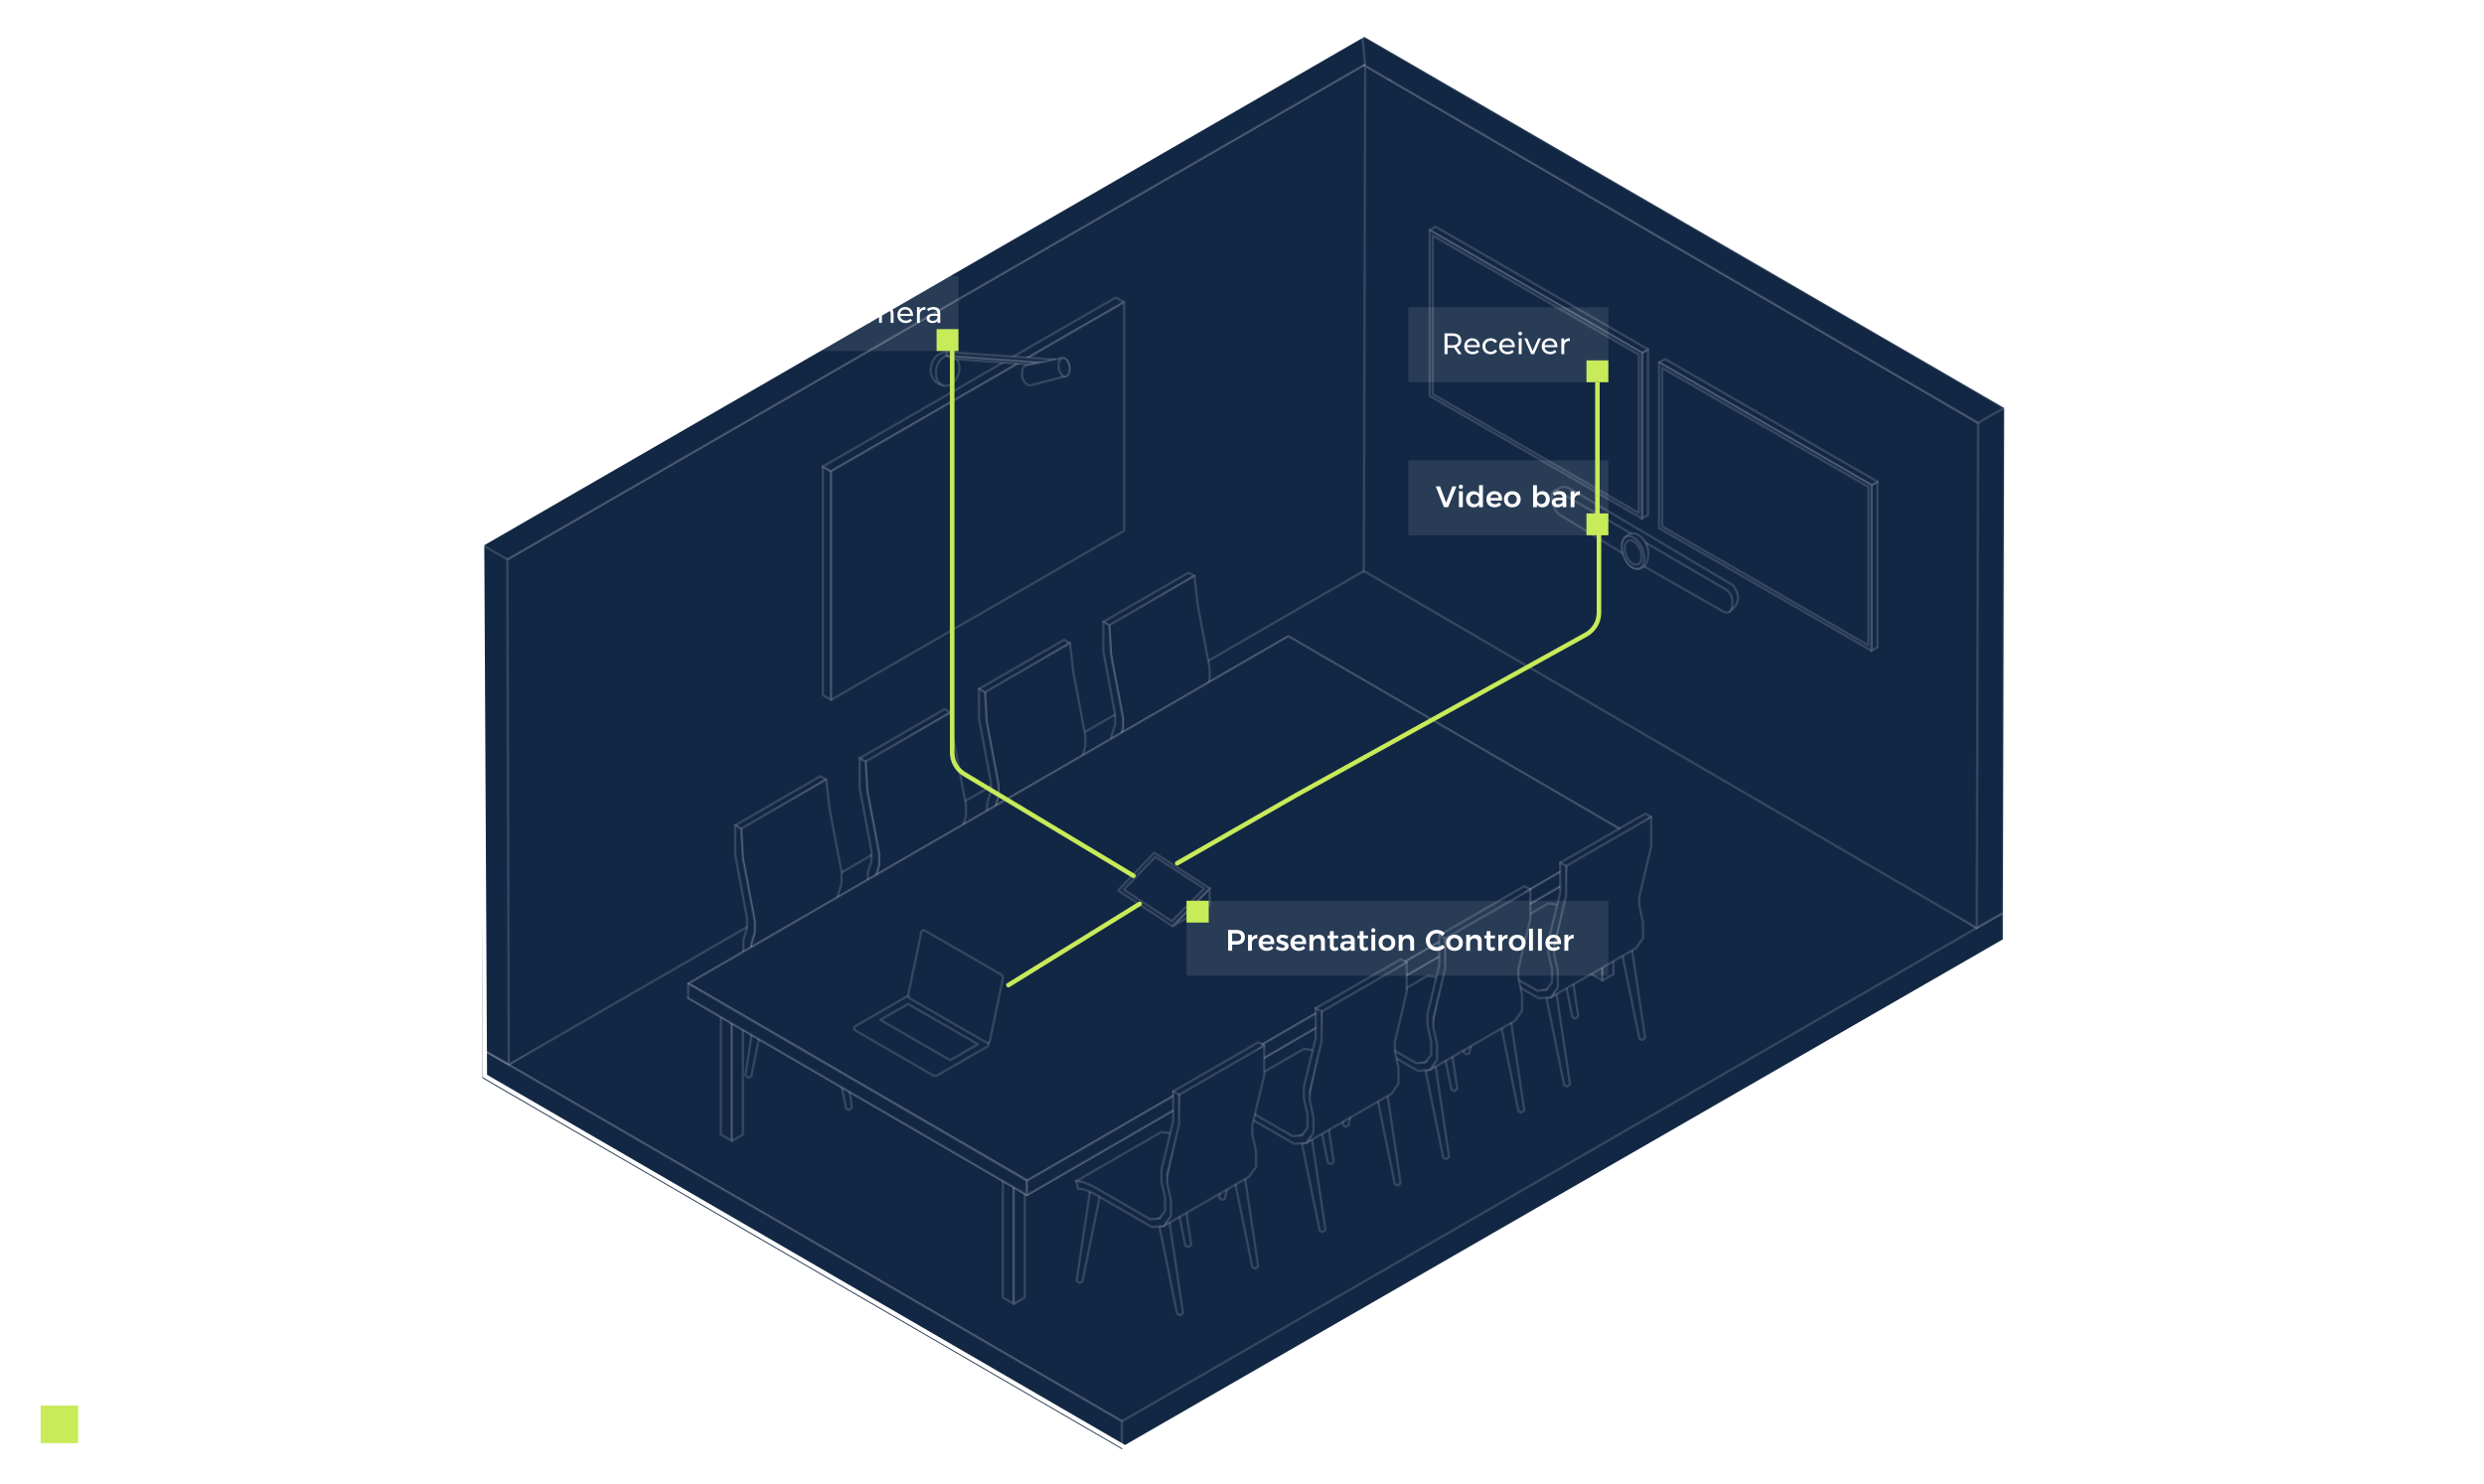 <svg width="795" height="475" viewBox="0 0 795 475" fill="none" xmlns="http://www.w3.org/2000/svg">
<path d="M25 450H13V462H25V450Z" fill="#C7EB59"/>
<path d="M35.291 459L31.571 450.6H32.531L36.011 458.508H35.483L38.987 450.6H39.887L36.167 459H35.291ZM44.394 459V457.608L44.358 457.38V455.052C44.358 454.516 44.206 454.104 43.902 453.816C43.606 453.528 43.162 453.384 42.57 453.384C42.162 453.384 41.774 453.452 41.406 453.588C41.038 453.724 40.726 453.904 40.47 454.128L40.086 453.492C40.406 453.22 40.79 453.012 41.238 452.868C41.686 452.716 42.158 452.64 42.654 452.64C43.47 452.64 44.098 452.844 44.538 453.252C44.986 453.652 45.21 454.264 45.21 455.088V459H44.394ZM42.222 459.06C41.75 459.06 41.338 458.984 40.986 458.832C40.642 458.672 40.378 458.456 40.194 458.184C40.01 457.904 39.918 457.584 39.918 457.224C39.918 456.896 39.994 456.6 40.146 456.336C40.306 456.064 40.562 455.848 40.914 455.688C41.274 455.52 41.754 455.436 42.354 455.436H44.526V456.072H42.378C41.77 456.072 41.346 456.18 41.106 456.396C40.874 456.612 40.758 456.88 40.758 457.2C40.758 457.56 40.898 457.848 41.178 458.064C41.458 458.28 41.85 458.388 42.354 458.388C42.834 458.388 43.246 458.28 43.59 458.064C43.942 457.84 44.198 457.52 44.358 457.104L44.55 457.692C44.39 458.108 44.11 458.44 43.71 458.688C43.318 458.936 42.822 459.06 42.222 459.06ZM47.524 459V450.096H48.376V459H47.524ZM53.423 459.06C52.767 459.06 52.191 458.924 51.695 458.652C51.199 458.372 50.811 457.992 50.531 457.512C50.251 457.024 50.111 456.468 50.111 455.844C50.111 455.22 50.243 454.668 50.507 454.188C50.779 453.708 51.147 453.332 51.611 453.06C52.083 452.78 52.611 452.64 53.195 452.64C53.787 452.64 54.311 452.776 54.767 453.048C55.231 453.312 55.595 453.688 55.859 454.176C56.123 454.656 56.255 455.212 56.255 455.844C56.255 455.884 56.251 455.928 56.243 455.976C56.243 456.016 56.243 456.06 56.243 456.108H50.759V455.472H55.787L55.451 455.724C55.451 455.268 55.351 454.864 55.151 454.512C54.959 454.152 54.695 453.872 54.359 453.672C54.023 453.472 53.635 453.372 53.195 453.372C52.763 453.372 52.375 453.472 52.031 453.672C51.687 453.872 51.419 454.152 51.227 454.512C51.035 454.872 50.939 455.284 50.939 455.748V455.88C50.939 456.36 51.043 456.784 51.251 457.152C51.467 457.512 51.763 457.796 52.139 458.004C52.523 458.204 52.959 458.304 53.447 458.304C53.831 458.304 54.187 458.236 54.515 458.1C54.851 457.964 55.139 457.756 55.379 457.476L55.859 458.028C55.579 458.364 55.227 458.62 54.803 458.796C54.387 458.972 53.927 459.06 53.423 459.06ZM61.205 452.64C61.717 452.64 62.165 452.74 62.549 452.94C62.941 453.132 63.245 453.428 63.461 453.828C63.685 454.228 63.797 454.732 63.797 455.34V459H62.945V455.424C62.945 454.76 62.777 454.26 62.441 453.924C62.113 453.58 61.649 453.408 61.049 453.408C60.601 453.408 60.209 453.5 59.873 453.684C59.545 453.86 59.289 454.12 59.105 454.464C58.929 454.8 58.841 455.208 58.841 455.688V459H57.989V452.7H58.805V454.428L58.673 454.104C58.873 453.648 59.193 453.292 59.633 453.036C60.073 452.772 60.597 452.64 61.205 452.64ZM67.79 459.06C67.27 459.06 66.778 458.988 66.314 458.844C65.85 458.692 65.486 458.504 65.222 458.28L65.606 457.608C65.862 457.8 66.19 457.968 66.59 458.112C66.99 458.248 67.41 458.316 67.85 458.316C68.45 458.316 68.882 458.224 69.146 458.04C69.41 457.848 69.542 457.596 69.542 457.284C69.542 457.052 69.466 456.872 69.314 456.744C69.17 456.608 68.978 456.508 68.738 456.444C68.498 456.372 68.23 456.312 67.934 456.264C67.638 456.216 67.342 456.16 67.046 456.096C66.758 456.032 66.494 455.94 66.254 455.82C66.014 455.692 65.818 455.52 65.666 455.304C65.522 455.088 65.45 454.8 65.45 454.44C65.45 454.096 65.546 453.788 65.738 453.516C65.93 453.244 66.21 453.032 66.578 452.88C66.954 452.72 67.41 452.64 67.946 452.64C68.354 452.64 68.762 452.696 69.17 452.808C69.578 452.912 69.914 453.052 70.178 453.228L69.806 453.912C69.526 453.72 69.226 453.584 68.906 453.504C68.586 453.416 68.266 453.372 67.946 453.372C67.378 453.372 66.958 453.472 66.686 453.672C66.422 453.864 66.29 454.112 66.29 454.416C66.29 454.656 66.362 454.844 66.506 454.98C66.658 455.116 66.854 455.224 67.094 455.304C67.342 455.376 67.61 455.436 67.898 455.484C68.194 455.532 68.486 455.592 68.774 455.664C69.07 455.728 69.338 455.82 69.578 455.94C69.826 456.052 70.022 456.216 70.166 456.432C70.318 456.64 70.394 456.916 70.394 457.26C70.394 457.628 70.29 457.948 70.082 458.22C69.882 458.484 69.586 458.692 69.194 458.844C68.81 458.988 68.342 459.06 67.79 459.06ZM78.926 459.072C78.294 459.072 77.71 458.968 77.174 458.76C76.638 458.544 76.174 458.244 75.782 457.86C75.39 457.476 75.082 457.024 74.858 456.504C74.642 455.984 74.534 455.416 74.534 454.8C74.534 454.184 74.642 453.616 74.858 453.096C75.082 452.576 75.39 452.124 75.782 451.74C76.182 451.356 76.65 451.06 77.186 450.852C77.722 450.636 78.306 450.528 78.938 450.528C79.546 450.528 80.118 450.632 80.654 450.84C81.19 451.04 81.642 451.344 82.01 451.752L81.446 452.316C81.102 451.964 80.722 451.712 80.306 451.56C79.89 451.4 79.442 451.32 78.962 451.32C78.458 451.32 77.99 451.408 77.558 451.584C77.126 451.752 76.75 451.996 76.43 452.316C76.11 452.628 75.858 452.996 75.674 453.42C75.498 453.836 75.41 454.296 75.41 454.8C75.41 455.304 75.498 455.768 75.674 456.192C75.858 456.608 76.11 456.976 76.43 457.296C76.75 457.608 77.126 457.852 77.558 458.028C77.99 458.196 78.458 458.28 78.962 458.28C79.442 458.28 79.89 458.2 80.306 458.04C80.722 457.88 81.102 457.624 81.446 457.272L82.01 457.836C81.642 458.244 81.19 458.552 80.654 458.76C80.118 458.968 79.542 459.072 78.926 459.072ZM86.939 452.64C87.451 452.64 87.899 452.74 88.283 452.94C88.675 453.132 88.979 453.428 89.195 453.828C89.419 454.228 89.531 454.732 89.531 455.34V459H88.679V455.424C88.679 454.76 88.511 454.26 88.175 453.924C87.847 453.58 87.383 453.408 86.783 453.408C86.335 453.408 85.943 453.5 85.607 453.684C85.279 453.86 85.023 454.12 84.839 454.464C84.663 454.8 84.575 455.208 84.575 455.688V459H83.723V450.096H84.575V454.428L84.407 454.104C84.607 453.648 84.927 453.292 85.367 453.036C85.807 452.772 86.331 452.64 86.939 452.64ZM91.832 459V452.7H92.684V459H91.832ZM92.264 451.308C92.088 451.308 91.941 451.248 91.82 451.128C91.701 451.008 91.641 450.864 91.641 450.696C91.641 450.528 91.701 450.388 91.82 450.276C91.941 450.156 92.088 450.096 92.264 450.096C92.441 450.096 92.588 450.152 92.709 450.264C92.829 450.376 92.888 450.516 92.888 450.684C92.888 450.86 92.829 451.008 92.709 451.128C92.597 451.248 92.448 451.308 92.264 451.308ZM98.307 459.06C97.763 459.06 97.271 458.936 96.831 458.688C96.391 458.432 96.039 458.068 95.775 457.596C95.519 457.116 95.391 456.532 95.391 455.844C95.391 455.156 95.519 454.576 95.775 454.104C96.031 453.624 96.379 453.26 96.819 453.012C97.259 452.764 97.755 452.64 98.307 452.64C98.907 452.64 99.443 452.776 99.915 453.048C100.395 453.312 100.771 453.688 101.043 454.176C101.315 454.656 101.451 455.212 101.451 455.844C101.451 456.484 101.315 457.044 101.043 457.524C100.771 458.004 100.395 458.38 99.915 458.652C99.443 458.924 98.907 459.06 98.307 459.06ZM95.055 461.328V452.7H95.871V454.596L95.787 455.856L95.907 457.128V461.328H95.055ZM98.247 458.304C98.695 458.304 99.095 458.204 99.447 458.004C99.799 457.796 100.079 457.508 100.287 457.14C100.495 456.764 100.599 456.332 100.599 455.844C100.599 455.356 100.495 454.928 100.287 454.56C100.079 454.192 99.799 453.904 99.447 453.696C99.095 453.488 98.695 453.384 98.247 453.384C97.799 453.384 97.395 453.488 97.035 453.696C96.683 453.904 96.403 454.192 96.195 454.56C95.995 454.928 95.895 455.356 95.895 455.844C95.895 456.332 95.995 456.764 96.195 457.14C96.403 457.508 96.683 457.796 97.035 458.004C97.395 458.204 97.799 458.304 98.247 458.304Z" fill="white"/>
<path d="M154.441 345.161L359.034 463.899L641.055 301.415V292.211L436.462 182.677L154.441 345.161Z" fill="#122744" stroke="white" stroke-opacity="0.15" stroke-width="0.74" stroke-linejoin="round"/>
<path d="M154.441 336.042L359.034 455.032L641.055 292.212L436.462 173.222L154.441 336.042Z" fill="#122744" stroke="white" stroke-opacity="0.15" stroke-width="0.74" stroke-linejoin="round"/>
<path d="M359.034 463.899V455.032L154.441 336.042V345.161L359.034 463.899Z" fill="#122744" stroke="white" stroke-opacity="0.15" stroke-width="0.74" stroke-linejoin="round"/>
<path d="M154.441 335.937L154 174.188L436.021 11.367L436.462 173.116L162.825 340.707L154.441 335.937Z" fill="#122744" stroke="white" stroke-opacity="0.15" stroke-width="0.74" stroke-linejoin="round"/>
<path d="M162.824 340.812L162.383 179.062L444.383 16.263L444.824 177.991L162.824 340.812Z" fill="#122744" stroke="white" stroke-opacity="0.15" stroke-width="0.74" stroke-linejoin="round"/>
<path d="M154 174.293L162.384 179.063L444.384 16.263L436.021 11.493L154 174.293Z" fill="#122744" stroke="white" stroke-opacity="0.15" stroke-width="0.74" stroke-linejoin="round"/>
<path d="M641.055 292.212L641.475 130.463L445.287 16.768L444.867 177.907L632.671 296.981L641.055 292.212Z" fill="#122744" stroke="white" stroke-opacity="0.15" stroke-width="0.74" stroke-linejoin="round"/>
<path d="M632.67 297.086L633.111 135.358L436.924 21.032L436.482 182.781L632.67 297.086Z" fill="#122744" stroke="white" stroke-opacity="0.15" stroke-width="0.74" stroke-linejoin="round"/>
<path d="M641.475 130.567L633.113 135.358L436.925 21.033L436.021 11.367L641.475 130.567Z" fill="#122744" stroke="white" stroke-opacity="0.15" stroke-width="0.74" stroke-linejoin="round"/>
<path fill-rule="evenodd" clip-rule="evenodd" d="M525.49 165.973L527.423 164.859V111.825L525.49 112.96V165.973Z" fill="#122744" stroke="white" stroke-opacity="0.15" stroke-width="0.74" stroke-linejoin="round"/>
<path fill-rule="evenodd" clip-rule="evenodd" d="M457.559 73.709L459.471 72.596L527.423 111.825L525.49 112.959L457.559 73.709Z" fill="#122744" stroke="white" stroke-opacity="0.15" stroke-width="0.74" stroke-linejoin="round"/>
<path fill-rule="evenodd" clip-rule="evenodd" d="M457.559 126.743L525.49 165.972V112.959L457.559 73.709V126.743Z" fill="#122744" stroke="white" stroke-opacity="0.15" stroke-width="0.74" stroke-linejoin="round"/>
<path fill-rule="evenodd" clip-rule="evenodd" d="M458.545 126.176V75.433L524.501 113.527V164.25L458.545 126.176Z" fill="#122744" stroke="white" stroke-opacity="0.15" stroke-width="0.74" stroke-linejoin="round"/>
<path fill-rule="evenodd" clip-rule="evenodd" d="M266.014 224.049L263.346 222.515V149.352L266.014 150.885V224.049Z" fill="#122744" stroke="white" stroke-opacity="0.15" stroke-width="0.74" stroke-linejoin="round"/>
<path fill-rule="evenodd" clip-rule="evenodd" d="M359.769 96.759L357.101 95.226L263.346 149.352L266.014 150.886L359.769 96.759Z" fill="#122744" stroke="white" stroke-opacity="0.15" stroke-width="0.74" stroke-linejoin="round"/>
<path fill-rule="evenodd" clip-rule="evenodd" d="M359.769 169.923L266.014 224.049V150.886L359.769 96.76V169.923Z" fill="#122744" stroke="white" stroke-opacity="0.15" stroke-width="0.74" stroke-linejoin="round"/>
<path fill-rule="evenodd" clip-rule="evenodd" d="M598.947 208.311L600.88 207.197V154.185L598.947 155.298V208.311Z" fill="#122744" stroke="white" stroke-opacity="0.15" stroke-width="0.74" stroke-linejoin="round"/>
<path fill-rule="evenodd" clip-rule="evenodd" d="M530.994 116.069L532.927 114.955L600.88 154.184L598.946 155.298L530.994 116.069Z" fill="#122744" stroke="white" stroke-opacity="0.15" stroke-width="0.74" stroke-linejoin="round"/>
<path fill-rule="evenodd" clip-rule="evenodd" d="M530.994 169.082L598.946 208.311V155.298L530.994 116.069V169.082Z" fill="#122744" stroke="white" stroke-opacity="0.15" stroke-width="0.74" stroke-linejoin="round"/>
<path fill-rule="evenodd" clip-rule="evenodd" d="M531.982 168.515V117.792L597.96 155.865V206.609L531.982 168.515Z" fill="#122744" stroke="white" stroke-opacity="0.15" stroke-width="0.74" stroke-linejoin="round"/>
<path d="M497.229 157.337L499.624 155.992C499.624 155.992 500.464 155.256 503.616 157.085L554.549 187.3C554.549 187.3 558.016 191.061 555.095 194.36L553.351 195.914" fill="#122744"/>
<path d="M497.229 157.337L499.624 155.992C499.624 155.992 500.464 155.256 503.616 157.085L554.549 187.3C554.549 187.3 558.016 191.061 555.095 194.36L553.351 195.914" stroke="white" stroke-opacity="0.15" stroke-width="0.74" stroke-linejoin="round"/>
<path d="M499.12 157.546L523.115 171.435C523.115 171.435 518.682 171.75 520.825 178.033L498.889 164.606C498.889 164.606 496.157 162.211 496.766 158.072C496.766 158.072 497.145 156.391 499.141 157.546H499.12Z" fill="#122744" stroke="white" stroke-opacity="0.15" stroke-width="0.74" stroke-linejoin="round"/>
<path d="M552.321 188.707L526.161 173.41C526.161 173.41 528.241 177.003 525.426 180.89L551.48 195.725C551.48 195.725 554.758 197.763 554.401 192.09C554.401 192.09 554.317 189.841 552.321 188.707Z" fill="#122744" stroke="white" stroke-opacity="0.15" stroke-width="0.74" stroke-linejoin="round"/>
<path d="M527.023 174.503C528.241 177.34 527.275 181.731 524.606 182.089C522.568 182.383 520.698 181.038 519.563 176.878C518.744 173.894 519.605 171.709 521.517 170.994C523.598 170.217 525.825 171.667 527.023 174.503Z" fill="#122744" stroke="white" stroke-opacity="0.15" stroke-width="0.74" stroke-linejoin="round"/>
<path d="M525.532 175.428C524.881 173.915 523.914 172.738 522.905 172.129C522.065 171.624 521.225 171.477 520.489 171.835C518.892 172.633 518.556 175.512 519.754 178.285C520.93 181.059 523.2 182.677 524.797 181.878C525.343 181.605 525.742 181.08 525.973 180.407C526.435 179.105 526.309 177.235 525.532 175.407V175.428Z" fill="#122744" stroke="white" stroke-opacity="0.15" stroke-width="0.74" stroke-linejoin="round"/>
<path d="M524.839 175.785C524.355 174.65 523.62 173.789 522.885 173.326C522.254 172.948 521.624 172.843 521.078 173.116C519.88 173.705 519.628 175.869 520.531 177.949C521.414 180.029 523.095 181.227 524.292 180.638C524.692 180.428 524.986 180.05 525.175 179.546C525.511 178.579 525.427 177.171 524.839 175.806V175.785Z" fill="#122744" stroke="white" stroke-opacity="0.15" stroke-width="0.74" stroke-linejoin="round"/>
<path d="M302.133 123.445L301.02 123.15C300.053 122.898 299.381 122.184 298.771 121.385C297.574 119.788 297.868 117.771 297.868 117.771C298.75 112.434 303.121 112.686 303.121 112.686" fill="#122744"/>
<path d="M302.133 123.445L301.02 123.15C300.053 122.898 299.381 122.184 298.771 121.385C297.574 119.788 297.868 117.771 297.868 117.771C298.75 112.434 303.121 112.686 303.121 112.686" stroke="white" stroke-opacity="0.15" stroke-width="0.74" stroke-linejoin="round"/>
<path d="M306.833 119.488C307.522 116.813 306.495 114.237 304.54 113.733C302.585 113.229 300.441 114.989 299.752 117.663C299.063 120.338 300.089 122.914 302.044 123.418C304 123.922 306.143 122.162 306.833 119.488Z" fill="#122744" stroke="white" stroke-opacity="0.15" stroke-width="0.74" stroke-linejoin="round"/>
<path d="M302.953 113.842L333.609 115.985L329.47 116.678L304.739 114.85L302.953 113.842Z" fill="#122744" stroke="white" stroke-opacity="0.15" stroke-width="0.74" stroke-linejoin="round"/>
<path d="M337.644 115.124L303.121 112.687L302.953 113.842L335.816 116.217L337.644 115.124Z" fill="#122744" stroke="white" stroke-opacity="0.15" stroke-width="0.74" stroke-linejoin="round"/>
<path d="M339.807 114.661L328.587 116.93C328.146 117.014 327.767 117.309 327.536 117.708C327.179 118.38 326.927 119.893 327.221 120.944C327.221 120.944 327.578 122.478 329.028 123.276C329.259 123.402 329.532 123.444 329.805 123.36L340.795 120.502C340.795 120.502 342.77 119.704 342.034 116.636C342.034 116.636 341.551 114.787 339.807 114.619V114.661Z" fill="#122744" stroke="white" stroke-opacity="0.15" stroke-width="0.74" stroke-linejoin="round"/>
<path d="M341.072 120.501C342.009 120.335 342.536 118.885 342.249 117.263C341.962 115.64 340.97 114.459 340.033 114.625C339.096 114.79 338.569 116.24 338.856 117.863C339.143 119.486 340.135 120.667 341.072 120.501Z" fill="#122744" stroke="white" stroke-opacity="0.15" stroke-width="0.74" stroke-linejoin="round"/>
<path fill-rule="evenodd" clip-rule="evenodd" d="M244.099 315.745L242.922 315.178L238.594 344.279L239.497 344.994L240.443 344.594L246.095 316.838L244.099 315.745Z" fill="#122744" stroke="white" stroke-opacity="0.15" stroke-width="0.74" stroke-linejoin="round"/>
<path fill-rule="evenodd" clip-rule="evenodd" d="M270.952 303.726L269.775 304.314L267.779 305.386L273.431 333.142L274.377 333.541L275.281 332.827L270.952 303.726Z" fill="#122744" stroke="white" stroke-opacity="0.15" stroke-width="0.74" stroke-linejoin="round"/>
<path fill-rule="evenodd" clip-rule="evenodd" d="M267.148 326.061L265.152 327.154L270.805 354.89L271.75 355.31L272.654 354.596L268.325 325.494L267.148 326.061Z" fill="#122744" stroke="white" stroke-opacity="0.15" stroke-width="0.74" stroke-linejoin="round"/>
<path fill-rule="evenodd" clip-rule="evenodd" d="M292.363 310.576L291.207 311.165L289.211 312.236L294.863 339.993L295.809 340.392L296.691 339.678L292.363 310.576Z" fill="#122744" stroke="white" stroke-opacity="0.15" stroke-width="0.74" stroke-linejoin="round"/>
<path fill-rule="evenodd" clip-rule="evenodd" d="M235.316 264.224L262.548 248.486L264.418 249.579L237.186 265.884L235.316 264.224Z" fill="#122744" stroke="white" stroke-opacity="0.15" stroke-width="0.74" stroke-linejoin="round"/>
<path fill-rule="evenodd" clip-rule="evenodd" d="M267.148 329.066L295.472 314.169L294.905 315.913L267.674 331.651L267.148 329.066Z" fill="#122744" stroke="white" stroke-opacity="0.15" stroke-width="0.74" stroke-linejoin="round"/>
<path fill-rule="evenodd" clip-rule="evenodd" d="M294.422 311.941L291.165 309.588L290.072 308.958L288.959 308.306L287.845 307.655L286.689 307.004L285.534 306.331L284.378 305.659L283.201 304.986L282.025 304.314L280.869 303.642L279.693 302.969L278.537 302.297L277.381 301.624L276.226 300.973L275.112 300.322L273.998 299.67L272.906 299.04L269.901 295.3L268.157 290.824V286.685L269.334 282.693V279.184L265.531 259.075L264.417 249.578L237.186 265.295L237.732 274.792L241.514 294.901V298.41L240.337 302.402L240.926 306.541L242.67 311.038L245.674 314.757L246.767 315.976L247.881 316.606L248.994 317.257L250.15 317.93L251.306 318.581L252.461 319.253L253.638 319.926L254.793 320.619L255.97 321.292L257.147 321.964L258.302 322.636L259.458 323.288L260.593 323.96L261.727 324.611L262.841 325.263L263.934 325.893L267.19 328.225L268.304 330.011L295.472 314.169L294.422 311.941Z" fill="#122744" stroke="white" stroke-opacity="0.15" stroke-width="0.74" stroke-linejoin="round"/>
<path fill-rule="evenodd" clip-rule="evenodd" d="M235.316 273.7V264.224L237.186 265.316L237.733 274.814L241.536 294.922V298.431L240.359 302.423L240.927 306.562L242.671 311.038L244.982 313.896C249.562 317.699 257.064 321.964 262.842 325.305L266.099 327.658L268.263 329.886L267.696 331.63L265.7 329.549L262.758 327.427C256.917 324.065 250.151 320.136 244.309 316.774L244.057 316.627L243.847 316.354L240.401 312.068L240.17 311.794L240.044 311.479L238.048 306.226L237.922 305.911V300.868L237.964 300.742L239.099 297.023V294.039L235.316 273.7Z" fill="#122744" stroke="white" stroke-opacity="0.15" stroke-width="0.74" stroke-linejoin="round"/>
<path fill-rule="evenodd" clip-rule="evenodd" d="M283.915 294.25L282.739 293.683L278.41 322.784L279.314 323.498L280.259 323.078L285.911 295.343L283.915 294.25Z" fill="#122744" stroke="white" stroke-opacity="0.15" stroke-width="0.74" stroke-linejoin="round"/>
<path fill-rule="evenodd" clip-rule="evenodd" d="M310.768 282.23L309.592 282.819L307.596 283.89L313.248 311.647L314.193 312.046L315.097 311.332L310.768 282.23Z" fill="#122744" stroke="white" stroke-opacity="0.15" stroke-width="0.74" stroke-linejoin="round"/>
<path fill-rule="evenodd" clip-rule="evenodd" d="M306.967 304.566L304.971 305.638L310.623 333.395L311.568 333.794L312.472 333.1L308.143 303.999L306.967 304.566Z" fill="#122744" stroke="white" stroke-opacity="0.15" stroke-width="0.74" stroke-linejoin="round"/>
<path fill-rule="evenodd" clip-rule="evenodd" d="M332.181 289.081L331.025 289.669L329.008 290.741L334.681 318.498L335.627 318.897L336.509 318.182L332.181 289.081Z" fill="#122744" stroke="white" stroke-opacity="0.15" stroke-width="0.74" stroke-linejoin="round"/>
<path fill-rule="evenodd" clip-rule="evenodd" d="M275.133 242.728L302.364 226.99L304.234 228.083L277.003 244.388L275.133 242.728Z" fill="#122744" stroke="white" stroke-opacity="0.15" stroke-width="0.74" stroke-linejoin="round"/>
<path fill-rule="evenodd" clip-rule="evenodd" d="M306.967 307.571L335.291 292.674L334.723 294.418L307.492 310.156L306.967 307.571Z" fill="#122744" stroke="white" stroke-opacity="0.15" stroke-width="0.74" stroke-linejoin="round"/>
<path fill-rule="evenodd" clip-rule="evenodd" d="M334.24 290.446L330.983 288.093L329.891 287.462L328.777 286.811L327.642 286.16L326.508 285.508L325.352 284.836L324.197 284.164L323.02 283.491L321.843 282.819L320.688 282.146L319.511 281.474L318.355 280.802L317.2 280.129L316.044 279.478L314.93 278.827L313.817 278.175L312.724 277.545L309.719 273.805L307.975 269.329V265.19L309.152 261.198V257.689L305.349 237.559L304.235 228.083L277.004 243.8L277.55 253.297L281.332 273.406V276.915L280.156 280.907L280.744 285.046L282.467 289.543L285.472 293.262L286.564 294.48L287.678 295.111L288.813 295.762L289.968 296.435L291.124 297.086L292.28 297.758L293.435 298.431L294.612 299.124L295.788 299.796L296.965 300.469L298.121 301.141L299.276 301.793L300.411 302.465L301.546 303.116L302.659 303.747L303.752 304.398L307.009 306.73L308.122 308.516L335.291 292.673L334.24 290.446Z" fill="#122744" stroke="white" stroke-opacity="0.15" stroke-width="0.74" stroke-linejoin="round"/>
<path fill-rule="evenodd" clip-rule="evenodd" d="M275.133 252.205V242.729L277.003 243.821L277.549 253.318L281.352 273.427V276.936L280.176 280.928L280.743 285.067L282.487 289.543L284.798 292.4C289.379 296.204 296.88 300.469 302.658 303.81L305.915 306.163L308.079 308.391L307.512 310.134L305.516 308.054L302.574 305.932C296.733 302.57 289.967 298.641 284.126 295.279L283.874 295.132L283.664 294.859L280.218 290.572L279.987 290.299L279.86 289.984L277.864 284.731L277.738 284.416V279.373L277.78 279.247L278.915 275.528V272.544L275.133 252.205Z" fill="#122744" stroke="white" stroke-opacity="0.15" stroke-width="0.74" stroke-linejoin="round"/>
<path fill-rule="evenodd" clip-rule="evenodd" d="M322.116 272.082L320.94 271.515L316.611 300.595L317.515 301.309L318.46 300.91L324.113 273.154L322.116 272.082Z" fill="#122744" stroke="white" stroke-opacity="0.15" stroke-width="0.74" stroke-linejoin="round"/>
<path fill-rule="evenodd" clip-rule="evenodd" d="M348.97 260.063L347.793 260.631L345.797 261.723L351.449 289.459L352.395 289.879L353.298 289.165L348.97 260.063Z" fill="#122744" stroke="white" stroke-opacity="0.15" stroke-width="0.74" stroke-linejoin="round"/>
<path fill-rule="evenodd" clip-rule="evenodd" d="M345.166 282.399L343.17 283.47L348.822 311.227L349.768 311.626L350.671 310.912L346.343 281.811L345.166 282.399Z" fill="#122744" stroke="white" stroke-opacity="0.15" stroke-width="0.74" stroke-linejoin="round"/>
<path fill-rule="evenodd" clip-rule="evenodd" d="M370.38 266.913L369.224 267.48L367.207 268.573L372.88 296.309L373.826 296.729L374.708 296.014L370.38 266.913Z" fill="#122744" stroke="white" stroke-opacity="0.15" stroke-width="0.74" stroke-linejoin="round"/>
<path fill-rule="evenodd" clip-rule="evenodd" d="M313.332 220.54L340.563 204.823L342.433 205.895L315.202 222.2L313.332 220.54Z" fill="#122744" stroke="white" stroke-opacity="0.15" stroke-width="0.74" stroke-linejoin="round"/>
<path fill-rule="evenodd" clip-rule="evenodd" d="M345.166 285.382L373.49 270.506L372.923 272.25L345.691 287.967L345.166 285.382Z" fill="#122744" stroke="white" stroke-opacity="0.15" stroke-width="0.74" stroke-linejoin="round"/>
<path fill-rule="evenodd" clip-rule="evenodd" d="M372.439 268.258L369.183 265.925L368.09 265.274L366.976 264.644L365.842 263.992L364.707 263.32L363.551 262.669L362.396 261.996L361.219 261.324L360.042 260.63L358.887 259.958L357.71 259.286L356.554 258.613L355.399 257.962L354.243 257.29L353.108 256.638L352.016 256.008L350.902 255.377L347.919 251.637L346.175 247.141V243.001L347.351 239.009V235.5L343.548 215.392L342.434 205.895L315.203 221.632L315.749 231.109L319.532 251.238V254.747L318.355 258.739L318.943 262.879L320.666 267.354L323.671 271.094L324.764 272.292L325.877 272.943L327.012 273.595L328.167 274.246L329.302 274.918L330.479 275.591L331.634 276.263L332.811 276.936L333.988 277.608L335.143 278.28L336.32 278.953L337.476 279.625L338.61 280.276L339.745 280.928L340.859 281.579L341.951 282.21L345.208 284.563L346.322 286.328L373.49 270.506L372.439 268.258Z" fill="#122744" stroke="white" stroke-opacity="0.15" stroke-width="0.74" stroke-linejoin="round"/>
<path fill-rule="evenodd" clip-rule="evenodd" d="M313.332 230.038V220.562L315.202 221.654L315.748 231.151L319.552 251.26V254.769L318.375 258.761L318.942 262.9L320.686 267.376L322.997 270.234C327.578 274.037 335.079 278.302 340.858 281.643L344.114 283.996L346.279 286.224L345.711 287.967L343.715 285.887L340.774 283.765C334.932 280.403 328.166 276.474 322.325 273.112L322.073 272.965L321.863 272.692L318.417 268.405L318.186 268.132L318.06 267.817L316.064 262.564L315.938 262.249V257.206L315.98 257.08L317.114 253.361V250.377L313.332 230.038Z" fill="#122744" stroke="white" stroke-opacity="0.15" stroke-width="0.74" stroke-linejoin="round"/>
<path fill-rule="evenodd" clip-rule="evenodd" d="M361.933 250.587L360.756 249.999L356.428 279.1L357.31 279.815L358.277 279.416L363.929 251.659L361.933 250.587Z" fill="#122744" stroke="white" stroke-opacity="0.15" stroke-width="0.74" stroke-linejoin="round"/>
<path fill-rule="evenodd" clip-rule="evenodd" d="M388.765 238.568L387.609 239.136L385.592 240.228L391.265 267.964L392.211 268.384L393.093 267.67L388.765 238.568Z" fill="#122744" stroke="white" stroke-opacity="0.15" stroke-width="0.74" stroke-linejoin="round"/>
<path fill-rule="evenodd" clip-rule="evenodd" d="M384.984 260.883L382.967 261.975L388.64 289.732L389.586 290.131L390.468 289.417L386.14 260.315L384.984 260.883Z" fill="#122744" stroke="white" stroke-opacity="0.15" stroke-width="0.74" stroke-linejoin="round"/>
<path fill-rule="evenodd" clip-rule="evenodd" d="M410.198 245.418L409.022 245.985L407.025 247.078L412.678 274.814L413.623 275.234L414.527 274.519L410.198 245.418Z" fill="#122744" stroke="white" stroke-opacity="0.15" stroke-width="0.74" stroke-linejoin="round"/>
<path fill-rule="evenodd" clip-rule="evenodd" d="M353.15 199.045L380.382 183.328L382.252 184.4L355.02 200.705L353.15 199.045Z" fill="#122744" stroke="white" stroke-opacity="0.15" stroke-width="0.74" stroke-linejoin="round"/>
<path fill-rule="evenodd" clip-rule="evenodd" d="M384.982 263.887L413.306 249.011L412.739 250.755L385.508 266.472L384.982 263.887Z" fill="#122744" stroke="white" stroke-opacity="0.15" stroke-width="0.74" stroke-linejoin="round"/>
<path fill-rule="evenodd" clip-rule="evenodd" d="M412.256 246.763L408.999 244.409L407.906 243.779L406.793 243.149L405.658 242.497L404.523 241.825L403.368 241.173L402.191 240.501L401.035 239.829L399.859 239.135L398.682 238.463L397.526 237.79L396.35 237.118L395.215 236.467L394.06 235.794L392.925 235.143L391.811 234.513L390.719 233.882L387.714 230.142L385.991 225.646V221.506L387.147 217.514V214.005L383.365 193.897L382.251 184.399L355.02 200.137L355.566 209.614L359.348 229.743V233.252L358.171 237.244L358.739 241.384L360.483 245.859L363.487 249.599L364.58 250.797L365.694 251.448L366.828 252.1L367.963 252.751L369.118 253.423L370.295 254.096L371.451 254.768L372.627 255.44L373.804 256.113L374.96 256.785L376.136 257.458L377.292 258.13L378.427 258.781L379.561 259.433L380.675 260.084L381.768 260.714L385.024 263.068L386.117 264.833L413.306 249.011L412.256 246.763Z" fill="#122744" stroke="white" stroke-opacity="0.15" stroke-width="0.74" stroke-linejoin="round"/>
<path fill-rule="evenodd" clip-rule="evenodd" d="M353.129 208.543V199.066L354.999 200.159L355.545 209.656L359.348 229.765V233.274L358.172 237.266L358.739 241.405L360.483 245.881L362.794 248.738C367.375 252.542 374.876 256.807 380.654 260.148L383.911 262.501L386.075 264.728L385.508 266.472L383.512 264.392L380.57 262.27C374.729 258.908 367.963 254.979 362.122 251.617L361.87 251.47L361.66 251.197L358.214 246.91L357.983 246.637L357.857 246.322L355.86 241.069L355.734 240.754V235.711L355.776 235.585L356.911 231.866V228.882L353.129 208.543Z" fill="#122744" stroke="white" stroke-opacity="0.15" stroke-width="0.74" stroke-linejoin="round"/>
<path d="M520.699 266.85L328.693 378.066L220.271 314.988L238.069 304.671H238.09L263.976 289.669L271.961 285.046L297.931 270.002L305.853 265.442L331.928 250.314L339.703 245.817L365.905 230.626L373.553 226.213L399.902 210.937L412.236 203.814L520.678 266.892L520.699 266.85Z" fill="#122744" stroke="white" stroke-opacity="0.15" stroke-width="0.74" stroke-linejoin="round"/>
<path d="M234.243 365.227L230.734 363.252V324.653L234.243 326.628V365.227Z" fill="#122744" stroke="white" stroke-opacity="0.15" stroke-width="0.74" stroke-linejoin="round"/>
<path d="M234.244 365.227L237.753 363.252V324.653L234.244 326.628V365.227Z" fill="#122744" stroke="white" stroke-opacity="0.15" stroke-width="0.74" stroke-linejoin="round"/>
<path d="M324.47 417.4L320.961 415.425V376.826L324.47 378.801V417.4Z" fill="#122744" stroke="white" stroke-opacity="0.15" stroke-width="0.74" stroke-linejoin="round"/>
<path d="M324.469 417.4L327.978 415.425V376.826L324.469 378.801V417.4Z" fill="#122744" stroke="white" stroke-opacity="0.15" stroke-width="0.74" stroke-linejoin="round"/>
<path d="M512.861 313.853L509.352 311.878V273.279L512.861 275.254V313.853Z" fill="#122744" stroke="white" stroke-opacity="0.15" stroke-width="0.74" stroke-linejoin="round"/>
<path d="M512.861 313.853L516.37 311.878V273.279L512.861 275.254V313.853Z" fill="#122744" stroke="white" stroke-opacity="0.15" stroke-width="0.74" stroke-linejoin="round"/>
<path d="M220.25 319.485L328.692 382.562L520.698 271.347L412.256 208.29L220.25 319.485Z" fill="#122744" stroke="white" stroke-opacity="0.15" stroke-width="0.74" stroke-linejoin="round"/>
<path d="M520.824 266.724L328.818 377.94L220.396 314.862L238.194 304.545H238.215L264.101 289.543L272.086 284.92L298.056 269.876L305.978 265.316L332.053 250.188L339.828 245.691L366.03 230.5L373.678 226.087L400.027 210.811L412.361 203.688L520.803 266.766L520.824 266.724Z" fill="#122744" stroke="white" stroke-opacity="0.15" stroke-width="0.74" stroke-linejoin="round"/>
<path d="M220.25 314.988V319.485L328.692 382.562V378.045L222.12 315.976L220.25 314.988Z" fill="#122744" stroke="white" stroke-opacity="0.15" stroke-width="0.74" stroke-linejoin="round"/>
<path d="M273.369 329.003C273.369 328.856 273.474 328.709 273.663 328.583L290.032 319.127C290.431 318.896 291.082 318.896 291.502 319.127L316.065 333.31C316.254 333.416 316.359 333.563 316.359 333.71V334.571C316.359 334.718 316.254 334.886 316.065 334.991L300.033 344.237C299.634 344.468 298.983 344.468 298.562 344.237L273.999 330.054C273.999 330.054 273.831 329.928 273.789 329.865L273.432 329.465C273.432 329.465 273.369 329.318 273.369 329.255V328.982V329.003Z" fill="#122744" stroke="white" stroke-opacity="0.15" stroke-width="0.74" stroke-linejoin="round"/>
<path d="M281.772 326.482L290.471 321.46C290.471 321.46 290.639 321.418 290.724 321.46L312.933 334.277C312.933 334.277 312.954 334.277 312.975 334.298C312.975 334.298 312.975 334.319 312.933 334.319L304.234 339.341C304.234 339.341 304.066 339.383 303.982 339.341L281.772 326.524C281.772 326.524 281.751 326.524 281.73 326.503C281.73 326.503 281.73 326.482 281.772 326.482Z" fill="#122744" stroke="white" stroke-opacity="0.15" stroke-width="0.74" stroke-linejoin="round"/>
<path d="M290.703 318.413L294.843 298.473C294.906 298.221 295.032 298.032 295.221 297.969L295.578 297.864C295.704 297.822 295.851 297.864 295.998 297.927L320.477 312.047C320.834 312.257 321.065 312.803 320.96 313.265L316.821 333.205C316.758 333.458 316.632 333.647 316.443 333.71L316.086 333.815C315.959 333.857 315.812 333.815 315.665 333.752L291.187 319.632C290.829 319.422 290.598 318.875 290.703 318.413Z" fill="#122744" stroke="white" stroke-opacity="0.15" stroke-width="0.74" stroke-linejoin="round"/>
<path d="M520.763 266.724L520.7 271.346L328.693 382.562V378.044L520.763 266.724Z" fill="#122744" stroke="white" stroke-opacity="0.15" stroke-width="0.74" stroke-linejoin="round"/>
<path d="M387.148 289.669V284.416L375.402 296.456L387.148 289.669Z" fill="#122744" stroke="white" stroke-opacity="0.15" stroke-width="0.74" stroke-linejoin="round"/>
<path d="M357.857 285.067L369.435 272.985L387.148 284.395L375.213 296.456L357.857 285.067Z" fill="#122744" stroke="white" stroke-opacity="0.15" stroke-width="0.74" stroke-linejoin="round"/>
<path d="M359.664 284.815L369.729 274.33L385.404 284.458L375.045 294.922L359.664 284.815Z" fill="#122744" stroke="white" stroke-opacity="0.15" stroke-width="0.74" stroke-linejoin="round"/>
<path fill-rule="evenodd" clip-rule="evenodd" d="M501.22 280.949L528.451 261.555L526.581 260.483L499.35 276.2L501.22 280.949Z" fill="#122744" stroke="white" stroke-opacity="0.15" stroke-width="0.74" stroke-linejoin="round"/>
<path fill-rule="evenodd" clip-rule="evenodd" d="M473.927 308.285L472.75 307.718L468.422 336.819L469.325 337.534L470.271 337.113L475.923 309.378L473.927 308.285Z" fill="#122744" stroke="white" stroke-opacity="0.15" stroke-width="0.74" stroke-linejoin="round"/>
<path fill-rule="evenodd" clip-rule="evenodd" d="M500.78 296.267L499.604 296.834L497.607 297.927L503.26 325.683L504.205 326.082L505.109 325.368L500.78 296.267Z" fill="#122744" stroke="white" stroke-opacity="0.15" stroke-width="0.74" stroke-linejoin="round"/>
<path fill-rule="evenodd" clip-rule="evenodd" d="M496.977 318.602L494.98 319.674L500.633 347.431L501.578 347.83L502.482 347.137L498.153 318.035L496.977 318.602Z" fill="#122744" stroke="white" stroke-opacity="0.15" stroke-width="0.74" stroke-linejoin="round"/>
<path fill-rule="evenodd" clip-rule="evenodd" d="M522.191 303.116L521.035 303.705L519.039 304.776L524.691 332.533L525.637 332.932L526.519 332.218L522.191 303.116Z" fill="#122744" stroke="white" stroke-opacity="0.15" stroke-width="0.74" stroke-linejoin="round"/>
<path fill-rule="evenodd" clip-rule="evenodd" d="M519.228 301.436L518.135 300.806L517.021 300.154L515.887 299.503L514.731 298.851L513.596 298.179L512.42 297.507L511.264 296.834L510.087 296.162L508.911 295.49L507.755 294.796L506.578 294.145L505.423 293.472L504.288 292.8L503.154 292.149L502.04 291.518L500.947 290.888L497.69 289.48L495.526 289.207L468.295 304.945L470.459 305.764L473.716 307.172L474.809 307.802L475.922 308.454L476.847 308.979L477.057 309.105L478.192 309.757L479.347 310.429L480.503 311.101L481.679 311.774L482.856 312.446L484.012 313.14L485.188 313.812L486.344 314.484L487.5 315.136L488.655 315.808L489.79 316.459L490.883 317.111L491.975 317.741L494.98 316.901L522.232 301.163L519.228 301.436Z" fill="#122744" stroke="white" stroke-opacity="0.15" stroke-width="0.74" stroke-linejoin="round"/>
<path fill-rule="evenodd" clip-rule="evenodd" d="M496.367 319.275L523.599 303.537L523.725 303.369L525.721 300.533L525.847 300.365V300.07V295.469V295.322L525.805 295.154L524.67 290.006V287.022L528.452 271.053V261.556L501.221 277.273L500.654 286.77L497.439 302.739L496.871 305.723L497.985 310.87L498.027 311.039V311.207V315.787V316.081L497.901 316.27L496.493 319.086L496.367 319.275Z" fill="#122744" stroke="white" stroke-opacity="0.15" stroke-width="0.74" stroke-linejoin="round"/>
<path fill-rule="evenodd" clip-rule="evenodd" d="M497.438 305.722V302.738L501.22 286.769V277.272L499.35 276.2V285.677L495.547 301.414V304.923L496.724 310.281V314.421L494.98 316.9L491.975 317.152L477.561 308.832L473.716 306.604L470.459 305.197L468.295 304.944L468.862 307.34L470.858 307.55L473.779 308.811L492.227 319.464L492.48 319.611L492.711 319.59L496.136 319.274H496.367L496.493 319.085L498.489 316.27L498.594 316.081V315.786V311.206V311.038L498.573 310.87L497.438 305.722Z" fill="#122744" stroke="white" stroke-opacity="0.15" stroke-width="0.74" stroke-linejoin="round"/>
<path fill-rule="evenodd" clip-rule="evenodd" d="M462.517 304.167L489.769 284.773L487.878 283.681L460.646 299.419L462.517 304.167Z" fill="#122744" stroke="white" stroke-opacity="0.15" stroke-width="0.74" stroke-linejoin="round"/>
<path fill-rule="evenodd" clip-rule="evenodd" d="M435.222 331.503L434.067 330.915L429.738 360.016L430.621 360.731L431.566 360.332L437.218 332.575L435.222 331.503Z" fill="#122744" stroke="white" stroke-opacity="0.15" stroke-width="0.74" stroke-linejoin="round"/>
<path fill-rule="evenodd" clip-rule="evenodd" d="M462.075 319.484L460.898 320.052L458.902 321.144L464.555 348.88L465.5 349.3L466.404 348.586L462.075 319.484Z" fill="#122744" stroke="white" stroke-opacity="0.15" stroke-width="0.74" stroke-linejoin="round"/>
<path fill-rule="evenodd" clip-rule="evenodd" d="M458.272 341.8L456.275 342.892L461.928 370.649L462.873 371.048L463.777 370.334L459.448 341.232L458.272 341.8Z" fill="#122744" stroke="white" stroke-opacity="0.15" stroke-width="0.74" stroke-linejoin="round"/>
<path fill-rule="evenodd" clip-rule="evenodd" d="M483.507 326.335L482.33 326.902L480.334 327.995L485.986 355.731L486.932 356.151L487.835 355.436L483.507 326.335Z" fill="#122744" stroke="white" stroke-opacity="0.15" stroke-width="0.74" stroke-linejoin="round"/>
<path fill-rule="evenodd" clip-rule="evenodd" d="M480.523 324.633L479.43 324.002L478.317 323.372L477.182 322.721L476.048 322.048L474.892 321.397L473.715 320.725L472.56 320.052L471.383 319.359L470.206 318.686L469.051 318.014L467.874 317.342L466.718 316.669L465.584 316.018L464.449 315.366L463.335 314.715L462.243 314.085L458.986 312.677L456.843 312.425L429.611 328.142L431.755 328.982L435.011 330.39L436.104 331.02L437.218 331.651L438.142 332.197L438.352 332.323L439.487 332.974L440.643 333.647L441.819 334.319L442.975 334.992L444.152 335.664L445.328 336.336L446.484 337.009L447.661 337.681L448.816 338.353L449.951 339.005L451.085 339.677L452.199 340.308L453.292 340.938L456.296 340.097L483.528 324.381L480.523 324.633Z" fill="#122744" stroke="white" stroke-opacity="0.15" stroke-width="0.74" stroke-linejoin="round"/>
<path fill-rule="evenodd" clip-rule="evenodd" d="M457.662 342.472L484.893 326.755L485.02 326.566L487.016 323.75L487.142 323.561V323.267V318.687V318.539L487.1 318.371L485.965 313.223V310.219L489.768 294.25V284.773L462.516 300.49L461.949 309.988L458.734 325.957L458.166 328.94L459.301 334.088L459.322 334.256V334.403V339.005V339.299L459.196 339.467L457.788 342.304L457.662 342.472Z" fill="#122744" stroke="white" stroke-opacity="0.15" stroke-width="0.74" stroke-linejoin="round"/>
<path fill-rule="evenodd" clip-rule="evenodd" d="M458.734 328.94V325.956L462.537 309.987L462.516 300.49L460.646 299.397V308.895L456.864 324.633V328.142L458.04 333.479V337.618L456.296 340.097L453.292 340.371L438.857 332.029L435.011 329.802L431.755 328.415L429.611 328.142L430.158 330.537L432.154 330.768L435.095 332.029L453.544 342.682L453.796 342.808H454.006L457.452 342.493L457.662 342.472L457.788 342.304L459.784 339.467L459.91 339.299V339.005V334.403V334.256L459.868 334.088L458.734 328.94Z" fill="#122744" stroke="white" stroke-opacity="0.15" stroke-width="0.74" stroke-linejoin="round"/>
<path fill-rule="evenodd" clip-rule="evenodd" d="M422.972 327.532L450.203 308.138L448.333 307.066L421.102 322.783L422.972 327.532Z" fill="#122744" stroke="white" stroke-opacity="0.15" stroke-width="0.74" stroke-linejoin="round"/>
<path fill-rule="evenodd" clip-rule="evenodd" d="M395.679 354.869L394.502 354.302L390.174 383.403L391.077 384.118L392.023 383.718L397.675 355.962L395.679 354.869Z" fill="#122744" stroke="white" stroke-opacity="0.15" stroke-width="0.74" stroke-linejoin="round"/>
<path fill-rule="evenodd" clip-rule="evenodd" d="M422.511 342.871L421.355 343.438L419.359 344.51L425.012 372.267L425.957 372.666L426.84 371.951L422.511 342.871Z" fill="#122744" stroke="white" stroke-opacity="0.15" stroke-width="0.74" stroke-linejoin="round"/>
<path fill-rule="evenodd" clip-rule="evenodd" d="M418.729 365.185L416.732 366.278L422.385 394.035L423.33 394.434L424.213 393.72L419.884 364.618L418.729 365.185Z" fill="#122744" stroke="white" stroke-opacity="0.15" stroke-width="0.74" stroke-linejoin="round"/>
<path fill-rule="evenodd" clip-rule="evenodd" d="M443.942 349.721L442.787 350.288L440.77 351.36L446.422 379.116L447.388 379.516L448.271 378.822L443.942 349.721Z" fill="#122744" stroke="white" stroke-opacity="0.15" stroke-width="0.74" stroke-linejoin="round"/>
<path fill-rule="evenodd" clip-rule="evenodd" d="M440.959 348.018L439.866 347.388L438.752 346.758L437.639 346.106L436.483 345.434L435.327 344.762L434.172 344.089L432.995 343.417L431.839 342.744L430.663 342.072L429.486 341.4L428.33 340.727L427.175 340.055L426.019 339.404L424.906 338.752L423.792 338.101L422.699 337.471L419.442 336.063L417.278 335.811L390.047 351.527L392.211 352.368L395.447 353.776L396.561 354.406L397.674 355.036L398.599 355.583L398.788 355.688L399.943 356.36L401.099 357.033L402.255 357.684L403.431 358.377L404.587 359.05L405.764 359.722L406.94 360.394L408.096 361.067L409.252 361.739L410.386 362.391L411.521 363.042L412.635 363.693L413.727 364.324L416.732 363.483L443.963 347.766L440.959 348.018Z" fill="#122744" stroke="white" stroke-opacity="0.15" stroke-width="0.74" stroke-linejoin="round"/>
<path fill-rule="evenodd" clip-rule="evenodd" d="M418.119 365.858L445.35 350.141L445.477 349.952L447.452 347.137L447.578 346.948V346.653V342.073V341.905L447.557 341.737L446.422 336.589V333.605L450.204 317.636V308.139L422.973 323.877L422.406 333.353L419.191 349.322L418.602 352.327L419.737 357.474L419.779 357.643V357.79V362.391V362.685L419.653 362.853L418.245 365.69L418.119 365.858Z" fill="#122744" stroke="white" stroke-opacity="0.15" stroke-width="0.74" stroke-linejoin="round"/>
<path fill-rule="evenodd" clip-rule="evenodd" d="M419.19 352.326V349.321L422.972 333.352V323.876L421.102 322.783V332.281L417.299 348.018V351.527L418.476 356.864V361.004L416.732 363.483L413.727 363.756L399.313 355.415L395.447 353.187L392.211 351.78L390.047 351.527L390.614 353.923L392.589 354.154L395.531 355.415L413.979 366.047L414.232 366.194L414.442 366.173L417.888 365.878L418.119 365.857L418.245 365.689L420.22 362.853L420.346 362.685V362.39V357.789V357.642L420.304 357.474L419.19 352.326Z" fill="#122744" stroke="white" stroke-opacity="0.15" stroke-width="0.74" stroke-linejoin="round"/>
<path fill-rule="evenodd" clip-rule="evenodd" d="M377.377 354.134L404.609 334.74L402.718 333.668L375.486 349.385L377.377 354.134Z" fill="#122744" stroke="white" stroke-opacity="0.15" stroke-width="0.74" stroke-linejoin="round"/>
<path fill-rule="evenodd" clip-rule="evenodd" d="M350.062 381.491L348.907 380.902L344.578 410.004L345.461 410.718L346.406 410.319L352.058 382.562L350.062 381.491Z" fill="#122744" stroke="white" stroke-opacity="0.15" stroke-width="0.74" stroke-linejoin="round"/>
<path fill-rule="evenodd" clip-rule="evenodd" d="M376.915 369.472L375.738 370.039L373.742 371.111L379.394 398.867L380.361 399.266L381.243 398.573L376.915 369.472Z" fill="#122744" stroke="white" stroke-opacity="0.15" stroke-width="0.74" stroke-linejoin="round"/>
<path fill-rule="evenodd" clip-rule="evenodd" d="M373.111 391.787L371.115 392.88L376.767 420.636L377.734 421.036L378.616 420.321L374.288 391.22L373.111 391.787Z" fill="#122744" stroke="white" stroke-opacity="0.15" stroke-width="0.74" stroke-linejoin="round"/>
<path fill-rule="evenodd" clip-rule="evenodd" d="M398.347 376.322L397.17 376.89L395.174 377.982L400.826 405.718L401.772 406.138L402.675 405.424L398.347 376.322Z" fill="#122744" stroke="white" stroke-opacity="0.15" stroke-width="0.74" stroke-linejoin="round"/>
<path fill-rule="evenodd" clip-rule="evenodd" d="M395.363 374.62L394.27 373.99L393.157 373.359L392.022 372.708L390.887 372.036L389.732 371.384L388.555 370.712L387.399 370.018L386.223 369.346L385.046 368.674L383.89 368.001L382.714 367.329L381.558 366.657L380.423 366.005L379.289 365.354L378.175 364.702L377.083 364.072L373.826 362.664L371.683 362.412L344.451 378.129L346.594 378.969L349.851 380.377L350.944 381.008L352.057 381.638L352.982 382.184L353.192 382.289L354.327 382.962L355.482 383.634L356.659 384.306L357.815 384.979L358.991 385.651L360.168 386.324L361.324 386.996L362.5 387.668L363.656 388.341L364.791 388.992L365.925 389.643L367.039 390.295L368.132 390.925L371.136 390.085L398.368 374.368L395.363 374.62Z" fill="#122744" stroke="white" stroke-opacity="0.15" stroke-width="0.74" stroke-linejoin="round"/>
<path fill-rule="evenodd" clip-rule="evenodd" d="M372.502 392.459L399.733 376.742L399.859 376.553L401.855 373.737L401.982 373.548V373.254V368.673V368.526L401.94 368.358L400.805 363.21V360.206L404.608 344.237V334.739L377.356 350.477L376.788 359.953L373.574 375.922L373.006 378.927L374.141 384.075L374.162 384.243V384.39V388.992V389.286L374.057 389.454L372.628 392.291L372.502 392.459Z" fill="#122744" stroke="white" stroke-opacity="0.15" stroke-width="0.74" stroke-linejoin="round"/>
<path fill-rule="evenodd" clip-rule="evenodd" d="M373.574 378.927V375.923L377.377 359.954L377.356 350.477L375.486 349.385V358.882L371.704 374.62V378.129L372.88 383.466V387.605L371.136 390.085L368.132 390.358L353.696 382.016L349.851 379.789L346.594 378.402L344.451 378.129L344.997 380.524L346.994 380.755L349.935 382.016L368.384 392.669L368.636 392.795H368.846L372.292 392.48L372.502 392.459L372.628 392.291L374.624 389.454L374.75 389.286V388.992V384.39V384.243L374.708 384.075L373.574 378.927Z" fill="#122744" stroke="white" stroke-opacity="0.15" stroke-width="0.74" stroke-linejoin="round"/>
<path d="M436.701 11L154.307 174.154L155.19 344.473L360.068 463.398L642.463 300.686L642.463 130.367L539.582 70.683L436.701 11Z" stroke="white" stroke-width="1.38" stroke-linejoin="round"/>
<path class="green-line minus" d="M364.748 289.367L322.748 315.367" stroke="#C7EB59" stroke-width="1.45" stroke-linecap="round"/>
<path class="green-line" d="M511.748 170.867L511.748 196.154C511.748 199.062 510.169 201.742 507.625 203.152L414.998 254.473L376.748 276.367" stroke="#C7EB59" stroke-width="1.45" stroke-linecap="round"/>
<path class="green-line" d="M304.748 112.367V240.955C304.748 243.762 306.219 246.364 308.624 247.811L362.748 280.367" stroke="#C7EB59" stroke-width="1.45" stroke-linecap="round"/>
<g clip-path="url(#clip0_14_16724)" filter="url(#filter0_b_14_16724)">
<rect width="135" height="24" transform="translate(379.748 288.367)" fill="white" fill-opacity="0.1"/>
<path d="M395.796 297.717C397.468 297.717 398.428 298.544 398.428 300.007C398.428 301.527 397.468 302.41 395.796 302.41H394.343V304.367H393.07V297.717H395.796ZM395.73 301.289C396.68 301.289 397.221 300.881 397.221 300.045C397.221 299.228 396.68 298.829 395.73 298.829H394.343V301.289H395.73ZM400.668 300.263C401.01 299.598 401.609 299.247 402.397 299.237V300.434C401.324 300.368 400.668 300.995 400.668 301.916V304.367H399.433V299.285H400.668V300.263ZM405.383 299.247C407.169 299.247 407.939 300.415 407.815 302.258H404.063C404.224 302.98 404.775 303.417 405.516 303.417C406.039 303.417 406.523 303.218 406.884 302.847L407.549 303.541C407.046 304.092 406.305 304.415 405.412 304.415C403.835 304.415 402.799 303.37 402.799 301.84C402.799 300.292 403.863 299.247 405.383 299.247ZM404.034 301.432H406.694C406.666 300.681 406.162 300.206 405.393 300.206C404.661 300.206 404.148 300.681 404.034 301.432ZM411.898 300.662C411.404 300.368 410.844 300.197 410.407 300.197C410.008 300.197 409.723 300.33 409.723 300.643C409.723 301.498 412.411 301.052 412.411 302.876C412.411 303.911 411.49 304.415 410.407 304.415C409.637 304.415 408.839 304.168 408.307 303.702L408.735 302.838C409.2 303.237 409.903 303.465 410.454 303.465C410.882 303.465 411.205 303.322 411.205 302.99C411.205 302.049 408.554 302.562 408.564 300.757C408.564 299.712 409.457 299.228 410.483 299.228C411.148 299.228 411.841 299.427 412.345 299.769L411.898 300.662ZM415.588 299.247C417.374 299.247 418.144 300.415 418.02 302.258H414.268C414.429 302.98 414.98 303.417 415.721 303.417C416.244 303.417 416.728 303.218 417.089 302.847L417.754 303.541C417.251 304.092 416.51 304.415 415.617 304.415C414.04 304.415 413.004 303.37 413.004 301.84C413.004 300.292 414.068 299.247 415.588 299.247ZM414.239 301.432H416.899C416.871 300.681 416.367 300.206 415.598 300.206C414.866 300.206 414.353 300.681 414.239 301.432ZM422.151 299.237C423.319 299.237 424.032 299.988 424.032 301.194V304.367H422.787V301.555C422.787 300.843 422.36 300.406 421.657 300.406C420.821 300.415 420.327 301.033 420.327 301.869V304.367H419.092V299.285H420.327V300.235C420.688 299.56 421.324 299.247 422.151 299.237ZM428.107 303.123L428.392 304.054C428.003 304.291 427.566 304.424 427.119 304.424C426.293 304.424 425.628 303.949 425.628 302.904V300.396H424.915L424.906 299.494H425.628V298.097H426.853V299.494H428.307V300.396H426.853V302.686C426.853 303.17 427.053 303.332 427.385 303.332C427.594 303.332 427.832 303.256 428.107 303.123ZM433.58 304.367H432.364V303.75C432.012 304.196 431.442 304.424 430.72 304.424C429.628 304.424 428.944 303.75 428.944 302.847C428.944 301.907 429.637 301.327 430.872 301.318H432.354V301.185C432.354 300.596 431.965 300.244 431.205 300.244C430.73 300.244 430.217 300.406 429.694 300.719L429.248 299.864C429.979 299.456 430.549 299.237 431.48 299.237C432.81 299.237 433.561 299.912 433.57 301.042L433.58 304.367ZM431.015 303.474C431.727 303.474 432.288 303.094 432.354 302.6V302.144H431.072C430.416 302.144 430.112 302.325 430.112 302.771C430.112 303.199 430.454 303.474 431.015 303.474ZM437.654 303.123L437.939 304.054C437.549 304.291 437.112 304.424 436.666 304.424C435.839 304.424 435.174 303.949 435.174 302.904V300.396H434.462L434.452 299.494H435.174V298.097H436.4V299.494H437.853V300.396H436.4V302.686C436.4 303.17 436.599 303.332 436.932 303.332C437.141 303.332 437.378 303.256 437.654 303.123ZM439.526 297.147C439.915 297.147 440.191 297.432 440.191 297.831C440.191 298.23 439.915 298.515 439.526 298.515C439.136 298.515 438.861 298.23 438.861 297.831C438.861 297.432 439.136 297.147 439.526 297.147ZM438.908 299.285H440.143V304.367H438.908V299.285ZM443.896 299.247C445.482 299.247 446.565 300.282 446.565 301.821C446.565 303.37 445.482 304.415 443.896 304.415C442.29 304.415 441.207 303.37 441.207 301.821C441.207 300.282 442.29 299.247 443.896 299.247ZM443.896 300.301C443.041 300.301 442.452 300.928 442.452 301.84C442.452 302.752 443.041 303.379 443.896 303.379C444.732 303.379 445.321 302.752 445.321 301.84C445.321 300.928 444.732 300.301 443.896 300.301ZM450.697 299.237C451.866 299.237 452.578 299.988 452.578 301.194V304.367H451.334V301.555C451.334 300.843 450.906 300.406 450.203 300.406C449.367 300.415 448.873 301.033 448.873 301.869V304.367H447.638V299.285H448.873V300.235C449.234 299.56 449.871 299.247 450.697 299.237ZM461.677 299.674C461.202 299.142 460.528 298.81 459.872 298.81C458.618 298.81 457.64 299.779 457.64 301.014C457.64 302.258 458.618 303.227 459.872 303.227C460.509 303.227 461.183 302.933 461.677 302.448L462.428 303.284C461.744 303.978 460.765 304.424 459.806 304.424C457.849 304.424 456.338 302.952 456.338 301.033C456.338 299.133 457.868 297.679 459.853 297.679C460.803 297.679 461.772 298.088 462.418 298.743L461.677 299.674ZM465.521 299.247C467.108 299.247 468.191 300.282 468.191 301.821C468.191 303.37 467.108 304.415 465.521 304.415C463.916 304.415 462.833 303.37 462.833 301.821C462.833 300.282 463.916 299.247 465.521 299.247ZM465.521 300.301C464.666 300.301 464.077 300.928 464.077 301.84C464.077 302.752 464.666 303.379 465.521 303.379C466.357 303.379 466.946 302.752 466.946 301.84C466.946 300.928 466.357 300.301 465.521 300.301ZM472.323 299.237C473.491 299.237 474.204 299.988 474.204 301.194V304.367H472.959V301.555C472.959 300.843 472.532 300.406 471.829 300.406C470.993 300.415 470.499 301.033 470.499 301.869V304.367H469.264V299.285H470.499V300.235C470.86 299.56 471.496 299.247 472.323 299.237ZM478.279 303.123L478.564 304.054C478.175 304.291 477.738 304.424 477.291 304.424C476.465 304.424 475.8 303.949 475.8 302.904V300.396H475.087L475.078 299.494H475.8V298.097H477.025V299.494H478.479V300.396H477.025V302.686C477.025 303.17 477.225 303.332 477.557 303.332C477.766 303.332 478.004 303.256 478.279 303.123ZM480.769 300.263C481.111 299.598 481.709 299.247 482.498 299.237V300.434C481.424 300.368 480.769 300.995 480.769 301.916V304.367H479.534V299.285H480.769V300.263ZM485.588 299.247C487.175 299.247 488.258 300.282 488.258 301.821C488.258 303.37 487.175 304.415 485.588 304.415C483.983 304.415 482.9 303.37 482.9 301.821C482.9 300.282 483.983 299.247 485.588 299.247ZM485.588 300.301C484.733 300.301 484.144 300.928 484.144 301.84C484.144 302.752 484.733 303.379 485.588 303.379C486.424 303.379 487.013 302.752 487.013 301.84C487.013 300.928 486.424 300.301 485.588 300.301ZM489.378 297.318H490.613V304.367H489.378V297.318ZM492.245 297.318H493.48V304.367H492.245V297.318ZM497.182 299.247C498.968 299.247 499.738 300.415 499.614 302.258H495.862C496.023 302.98 496.574 303.417 497.315 303.417C497.838 303.417 498.322 303.218 498.683 302.847L499.348 303.541C498.845 304.092 498.104 304.415 497.211 304.415C495.634 304.415 494.598 303.37 494.598 301.84C494.598 300.292 495.662 299.247 497.182 299.247ZM495.833 301.432H498.493C498.465 300.681 497.961 300.206 497.192 300.206C496.46 300.206 495.947 300.681 495.833 301.432ZM501.921 300.263C502.263 299.598 502.862 299.247 503.65 299.237V300.434C502.577 300.368 501.921 300.995 501.921 301.916V304.367H500.686V299.285H501.921V300.263Z" fill="white"/>
<path d="M386.847 288.367H379.748V295.367H386.847V288.367Z" fill="#C7EB59"/>
</g>
<g clip-path="url(#clip1_14_16724)" filter="url(#filter1_b_14_16724)">
<rect width="64" height="24" transform="translate(450.748 98.367)" fill="white" fill-opacity="0.1"/>
<path d="M462.322 113.367V106.717H464.916C465.498 106.717 465.996 106.809 466.407 106.993C466.819 107.176 467.136 107.442 467.357 107.791C467.579 108.139 467.69 108.554 467.69 109.035C467.69 109.517 467.579 109.931 467.357 110.28C467.136 110.622 466.819 110.885 466.407 111.068C465.996 111.252 465.498 111.344 464.916 111.344H462.845L463.272 110.907V113.367H462.322ZM466.768 113.367L465.077 110.954H466.094L467.804 113.367H466.768ZM463.272 111.002L462.845 110.536H464.887C465.495 110.536 465.954 110.406 466.265 110.147C466.581 109.881 466.74 109.51 466.74 109.035C466.74 108.56 466.581 108.193 466.265 107.933C465.954 107.674 465.495 107.544 464.887 107.544H462.845L463.272 107.069V111.002ZM471.334 113.424C470.795 113.424 470.32 113.313 469.909 113.092C469.503 112.87 469.187 112.566 468.959 112.18C468.737 111.793 468.626 111.35 468.626 110.85C468.626 110.349 468.734 109.906 468.949 109.52C469.171 109.133 469.472 108.833 469.852 108.617C470.238 108.396 470.672 108.285 471.153 108.285C471.641 108.285 472.071 108.392 472.445 108.608C472.819 108.823 473.11 109.127 473.319 109.52C473.534 109.906 473.642 110.359 473.642 110.878C473.642 110.916 473.639 110.961 473.633 111.011C473.633 111.062 473.629 111.109 473.623 111.154H469.339V110.498H473.148L472.778 110.726C472.784 110.403 472.717 110.115 472.578 109.862C472.439 109.608 472.246 109.412 471.999 109.273C471.758 109.127 471.476 109.054 471.153 109.054C470.836 109.054 470.555 109.127 470.308 109.273C470.061 109.412 469.867 109.612 469.728 109.871C469.589 110.125 469.519 110.416 469.519 110.745V110.897C469.519 111.233 469.595 111.534 469.747 111.8C469.905 112.059 470.124 112.262 470.403 112.408C470.681 112.553 471.001 112.626 471.362 112.626C471.66 112.626 471.929 112.576 472.17 112.474C472.417 112.373 472.632 112.221 472.816 112.018L473.319 112.607C473.091 112.873 472.806 113.076 472.464 113.215C472.128 113.355 471.752 113.424 471.334 113.424ZM477.103 113.424C476.59 113.424 476.131 113.313 475.725 113.092C475.326 112.87 475.013 112.566 474.785 112.18C474.557 111.793 474.443 111.35 474.443 110.85C474.443 110.349 474.557 109.906 474.785 109.52C475.013 109.133 475.326 108.833 475.725 108.617C476.131 108.396 476.59 108.285 477.103 108.285C477.559 108.285 477.964 108.377 478.319 108.56C478.68 108.738 478.959 109.004 479.155 109.358L478.461 109.805C478.297 109.558 478.094 109.377 477.853 109.263C477.619 109.143 477.366 109.083 477.093 109.083C476.764 109.083 476.47 109.156 476.21 109.301C475.95 109.447 475.744 109.653 475.592 109.919C475.44 110.178 475.364 110.489 475.364 110.85C475.364 111.211 475.44 111.524 475.592 111.79C475.744 112.056 475.95 112.262 476.21 112.408C476.47 112.553 476.764 112.626 477.093 112.626C477.366 112.626 477.619 112.569 477.853 112.455C478.094 112.335 478.297 112.151 478.461 111.904L479.155 112.341C478.959 112.69 478.68 112.959 478.319 113.149C477.964 113.332 477.559 113.424 477.103 113.424ZM482.503 113.424C481.965 113.424 481.49 113.313 481.078 113.092C480.673 112.87 480.356 112.566 480.128 112.18C479.907 111.793 479.796 111.35 479.796 110.85C479.796 110.349 479.904 109.906 480.119 109.52C480.341 109.133 480.641 108.833 481.021 108.617C481.408 108.396 481.842 108.285 482.323 108.285C482.811 108.285 483.241 108.392 483.615 108.608C483.989 108.823 484.28 109.127 484.489 109.52C484.704 109.906 484.812 110.359 484.812 110.878C484.812 110.916 484.809 110.961 484.802 111.011C484.802 111.062 484.799 111.109 484.793 111.154H480.508V110.498H484.318L483.947 110.726C483.954 110.403 483.887 110.115 483.748 109.862C483.609 109.608 483.415 109.412 483.168 109.273C482.928 109.127 482.646 109.054 482.323 109.054C482.006 109.054 481.724 109.127 481.477 109.273C481.23 109.412 481.037 109.612 480.898 109.871C480.759 110.125 480.689 110.416 480.689 110.745V110.897C480.689 111.233 480.765 111.534 480.917 111.8C481.075 112.059 481.294 112.262 481.572 112.408C481.851 112.553 482.171 112.626 482.532 112.626C482.83 112.626 483.099 112.576 483.339 112.474C483.586 112.373 483.802 112.221 483.985 112.018L484.489 112.607C484.261 112.873 483.976 113.076 483.634 113.215C483.298 113.355 482.921 113.424 482.503 113.424ZM486.078 113.367V108.332H486.99V113.367H486.078ZM486.534 107.363C486.357 107.363 486.208 107.306 486.088 107.192C485.974 107.078 485.917 106.939 485.917 106.774C485.917 106.603 485.974 106.461 486.088 106.347C486.208 106.233 486.357 106.176 486.534 106.176C486.712 106.176 486.857 106.233 486.971 106.347C487.092 106.454 487.152 106.591 487.152 106.755C487.152 106.926 487.095 107.072 486.981 107.192C486.867 107.306 486.718 107.363 486.534 107.363ZM490.052 113.367L487.848 108.332H488.798L490.755 112.892H490.299L492.294 108.332H493.187L490.983 113.367H490.052ZM496.141 113.424C495.603 113.424 495.128 113.313 494.716 113.092C494.311 112.87 493.994 112.566 493.766 112.18C493.545 111.793 493.434 111.35 493.434 110.85C493.434 110.349 493.541 109.906 493.757 109.52C493.978 109.133 494.279 108.833 494.659 108.617C495.046 108.396 495.479 108.285 495.961 108.285C496.448 108.285 496.879 108.392 497.253 108.608C497.626 108.823 497.918 109.127 498.127 109.52C498.342 109.906 498.45 110.359 498.45 110.878C498.45 110.916 498.447 110.961 498.44 111.011C498.44 111.062 498.437 111.109 498.431 111.154H494.146V110.498H497.956L497.585 110.726C497.592 110.403 497.525 110.115 497.386 109.862C497.246 109.608 497.053 109.412 496.806 109.273C496.566 109.127 496.284 109.054 495.961 109.054C495.644 109.054 495.362 109.127 495.115 109.273C494.868 109.412 494.675 109.612 494.536 109.871C494.396 110.125 494.327 110.416 494.327 110.745V110.897C494.327 111.233 494.403 111.534 494.555 111.8C494.713 112.059 494.932 112.262 495.21 112.408C495.489 112.553 495.809 112.626 496.17 112.626C496.467 112.626 496.737 112.576 496.977 112.474C497.224 112.373 497.44 112.221 497.623 112.018L498.127 112.607C497.899 112.873 497.614 113.076 497.272 113.215C496.936 113.355 496.559 113.424 496.141 113.424ZM499.716 113.367V108.332H500.59V109.7L500.505 109.358C500.644 109.01 500.878 108.744 501.208 108.56C501.537 108.377 501.942 108.285 502.424 108.285V109.168C502.386 109.162 502.348 109.159 502.31 109.159C502.278 109.159 502.246 109.159 502.215 109.159C501.727 109.159 501.341 109.304 501.056 109.596C500.771 109.887 500.628 110.308 500.628 110.859V113.367H499.716Z" fill="white"/>
<path d="M514.847 115.367H507.748V122.367H514.847V115.367Z" fill="#C7EB59"/>
</g>
<g clip-path="url(#clip2_14_16724)" filter="url(#filter2_b_14_16724)">
<rect width="64" height="24" transform="translate(450.748 147.367)" fill="white" fill-opacity="0.1"/>
<path d="M459.519 155.717H460.887L462.844 160.952L464.82 155.717H466.131L463.471 162.367H462.151L459.519 155.717ZM467.549 155.147C467.938 155.147 468.214 155.432 468.214 155.831C468.214 156.23 467.938 156.515 467.549 156.515C467.159 156.515 466.884 156.23 466.884 155.831C466.884 155.432 467.159 155.147 467.549 155.147ZM466.931 157.285H468.166V162.367H466.931V157.285ZM473.363 155.318H474.598V162.367H473.363V161.55C473.002 162.111 472.413 162.424 471.653 162.424C470.199 162.424 469.23 161.36 469.23 159.812C469.23 158.273 470.199 157.237 471.624 157.237C472.403 157.237 472.992 157.551 473.363 158.121V155.318ZM471.919 161.389C472.774 161.389 473.363 160.752 473.363 159.84C473.363 158.928 472.774 158.292 471.919 158.292C471.073 158.292 470.484 158.938 470.475 159.84C470.484 160.752 471.064 161.389 471.919 161.389ZM478.299 157.247C480.085 157.247 480.855 158.415 480.731 160.258H476.979C477.14 160.98 477.691 161.417 478.432 161.417C478.955 161.417 479.439 161.218 479.8 160.847L480.465 161.541C479.962 162.092 479.221 162.415 478.328 162.415C476.751 162.415 475.715 161.37 475.715 159.84C475.715 158.292 476.779 157.247 478.299 157.247ZM476.95 159.432H479.61C479.582 158.681 479.078 158.206 478.309 158.206C477.577 158.206 477.064 158.681 476.95 159.432ZM484.026 157.247C485.612 157.247 486.695 158.282 486.695 159.821C486.695 161.37 485.612 162.415 484.026 162.415C482.42 162.415 481.337 161.37 481.337 159.821C481.337 158.282 482.42 157.247 484.026 157.247ZM484.026 158.301C483.171 158.301 482.582 158.928 482.582 159.84C482.582 160.752 483.171 161.379 484.026 161.379C484.862 161.379 485.451 160.752 485.451 159.84C485.451 158.928 484.862 158.301 484.026 158.301ZM493.609 157.247C495.043 157.247 496.012 158.292 496.012 159.85C496.012 161.379 495.072 162.415 493.628 162.415C492.858 162.415 492.269 162.101 491.899 161.541V162.367H490.664V155.318H491.899V158.121C492.26 157.56 492.849 157.247 493.609 157.247ZM493.333 161.351C494.169 161.351 494.758 160.714 494.758 159.812C494.758 158.919 494.169 158.282 493.333 158.282C492.488 158.282 491.899 158.919 491.899 159.812C491.899 160.724 492.488 161.351 493.333 161.351ZM501.3 162.367H500.084V161.75C499.733 162.196 499.163 162.424 498.441 162.424C497.348 162.424 496.664 161.75 496.664 160.847C496.664 159.907 497.358 159.327 498.593 159.318H500.075V159.185C500.075 158.596 499.685 158.244 498.925 158.244C498.45 158.244 497.937 158.406 497.415 158.719L496.968 157.864C497.7 157.456 498.27 157.237 499.201 157.237C500.531 157.237 501.281 157.912 501.291 159.042L501.3 162.367ZM498.735 161.474C499.448 161.474 500.008 161.094 500.075 160.6V160.144H498.792C498.137 160.144 497.833 160.325 497.833 160.771C497.833 161.199 498.175 161.474 498.735 161.474ZM503.921 158.263C504.263 157.598 504.862 157.247 505.65 157.237V158.434C504.577 158.368 503.921 158.995 503.921 159.916V162.367H502.686V157.285H503.921V158.263Z" fill="white"/>
<path d="M514.847 164.367H507.748V171.367H514.847V164.367Z" fill="#C7EB59"/>
</g>
<path class="green-line minus" d="M511.248 166.867V122.367" stroke="#C7EB59" stroke-width="1.45"/>
<g clip-path="url(#clip3_14_16724)" filter="url(#filter3_b_14_16724)">
<rect width="108" height="24" transform="translate(198.748 88.367)" fill="white" fill-opacity="0.1"/>
<path d="M206.455 103.367L204.232 96.717H205.21L207.253 102.854H206.759L208.877 96.717H209.751L211.822 102.854H211.347L213.418 96.717H214.321L212.098 103.367H211.1L209.162 97.677H209.419L207.471 103.367H206.455ZM218.178 98.285C218.589 98.285 218.95 98.364 219.261 98.522C219.577 98.68 219.824 98.921 220.002 99.244C220.179 99.567 220.268 99.976 220.268 100.47V103.367H219.356V100.574C219.356 100.087 219.235 99.719 218.995 99.472C218.76 99.225 218.428 99.102 217.997 99.102C217.674 99.102 217.392 99.165 217.152 99.292C216.911 99.418 216.724 99.605 216.591 99.852C216.464 100.099 216.401 100.406 216.401 100.774V103.367H215.489V96.318H216.401V99.691L216.221 99.33C216.385 99 216.639 98.744 216.981 98.56C217.323 98.376 217.722 98.285 218.178 98.285ZM221.955 103.367V98.332H222.867V103.367H221.955ZM222.411 97.363C222.234 97.363 222.085 97.306 221.965 97.192C221.851 97.078 221.794 96.939 221.794 96.774C221.794 96.603 221.851 96.461 221.965 96.347C222.085 96.233 222.234 96.176 222.411 96.176C222.589 96.176 222.734 96.233 222.848 96.347C222.969 96.454 223.029 96.591 223.029 96.755C223.029 96.926 222.972 97.072 222.858 97.192C222.744 97.306 222.595 97.363 222.411 97.363ZM226.338 103.424C225.831 103.424 225.438 103.288 225.16 103.016C224.881 102.743 224.742 102.354 224.742 101.847V97.23H225.654V101.809C225.654 102.082 225.72 102.291 225.853 102.436C225.992 102.582 226.189 102.655 226.442 102.655C226.727 102.655 226.965 102.576 227.155 102.417L227.44 103.073C227.3 103.193 227.132 103.282 226.936 103.339C226.746 103.396 226.547 103.424 226.338 103.424ZM223.887 99.083V98.332H227.098V99.083H223.887ZM230.617 103.424C230.079 103.424 229.604 103.313 229.192 103.092C228.787 102.87 228.47 102.566 228.242 102.18C228.021 101.793 227.91 101.35 227.91 100.85C227.91 100.349 228.017 99.906 228.233 99.52C228.454 99.133 228.755 98.832 229.135 98.617C229.522 98.395 229.955 98.285 230.437 98.285C230.924 98.285 231.355 98.392 231.729 98.608C232.102 98.823 232.394 99.127 232.603 99.52C232.818 99.906 232.926 100.359 232.926 100.878C232.926 100.916 232.923 100.961 232.916 101.011C232.916 101.062 232.913 101.109 232.907 101.154H228.622V100.498H232.432L232.061 100.726C232.068 100.403 232.001 100.115 231.862 99.862C231.722 99.608 231.529 99.412 231.282 99.273C231.042 99.127 230.76 99.054 230.437 99.054C230.12 99.054 229.838 99.127 229.591 99.273C229.344 99.412 229.151 99.612 229.012 99.871C228.872 100.125 228.803 100.416 228.803 100.745V100.897C228.803 101.233 228.879 101.534 229.031 101.8C229.189 102.059 229.408 102.262 229.686 102.408C229.965 102.553 230.285 102.626 230.646 102.626C230.943 102.626 231.213 102.576 231.453 102.474C231.7 102.373 231.916 102.221 232.099 102.018L232.603 102.607C232.375 102.873 232.09 103.076 231.748 103.215C231.412 103.355 231.035 103.424 230.617 103.424ZM236.862 103.424C236.431 103.424 236.041 103.329 235.693 103.139C235.351 102.943 235.079 102.655 234.876 102.275C234.68 101.895 234.582 101.42 234.582 100.85C234.582 100.28 234.683 99.805 234.886 99.425C235.095 99.045 235.37 98.76 235.712 98.57C236.06 98.38 236.444 98.285 236.862 98.285C237.356 98.285 237.793 98.392 238.173 98.608C238.553 98.823 238.853 99.124 239.075 99.51C239.297 99.89 239.408 100.337 239.408 100.85C239.408 101.363 239.297 101.812 239.075 102.199C238.853 102.585 238.553 102.886 238.173 103.101C237.793 103.317 237.356 103.424 236.862 103.424ZM234.192 103.367V96.318H235.104V99.672L235.009 100.84L235.066 102.009V103.367H234.192ZM236.786 102.626C237.109 102.626 237.397 102.553 237.65 102.408C237.91 102.262 238.112 102.056 238.258 101.79C238.41 101.518 238.486 101.204 238.486 100.85C238.486 100.489 238.41 100.178 238.258 99.919C238.112 99.653 237.91 99.447 237.65 99.301C237.397 99.156 237.109 99.083 236.786 99.083C236.469 99.083 236.181 99.156 235.921 99.301C235.668 99.447 235.465 99.653 235.313 99.919C235.167 100.178 235.095 100.489 235.095 100.85C235.095 101.204 235.167 101.518 235.313 101.79C235.465 102.056 235.668 102.262 235.921 102.408C236.181 102.553 236.469 102.626 236.786 102.626ZM242.824 103.424C242.318 103.424 241.868 103.313 241.475 103.092C241.083 102.87 240.772 102.566 240.544 102.18C240.316 101.787 240.202 101.344 240.202 100.85C240.202 100.349 240.316 99.906 240.544 99.52C240.772 99.133 241.083 98.832 241.475 98.617C241.868 98.395 242.318 98.285 242.824 98.285C243.325 98.285 243.771 98.395 244.164 98.617C244.563 98.832 244.873 99.133 245.095 99.52C245.323 99.9 245.437 100.343 245.437 100.85C245.437 101.35 245.323 101.793 245.095 102.18C244.873 102.566 244.563 102.87 244.164 103.092C243.771 103.313 243.325 103.424 242.824 103.424ZM242.824 102.626C243.147 102.626 243.435 102.553 243.689 102.408C243.948 102.262 244.151 102.056 244.297 101.79C244.442 101.518 244.515 101.204 244.515 100.85C244.515 100.489 244.442 100.178 244.297 99.919C244.151 99.653 243.948 99.447 243.689 99.301C243.435 99.156 243.147 99.083 242.824 99.083C242.501 99.083 242.213 99.156 241.96 99.301C241.706 99.447 241.504 99.653 241.352 99.919C241.2 100.178 241.124 100.489 241.124 100.85C241.124 101.204 241.2 101.518 241.352 101.79C241.504 102.056 241.706 102.262 241.96 102.408C242.213 102.553 242.501 102.626 242.824 102.626ZM249.777 103.367V102.303L249.73 102.104V100.289C249.73 99.903 249.616 99.605 249.388 99.396C249.166 99.181 248.83 99.073 248.381 99.073C248.083 99.073 247.792 99.124 247.507 99.225C247.222 99.32 246.981 99.45 246.785 99.615L246.405 98.931C246.664 98.722 246.975 98.563 247.336 98.456C247.703 98.342 248.086 98.285 248.485 98.285C249.175 98.285 249.707 98.453 250.081 98.788C250.455 99.124 250.642 99.637 250.642 100.327V103.367H249.777ZM248.124 103.424C247.75 103.424 247.421 103.361 247.136 103.234C246.857 103.108 246.642 102.933 246.49 102.712C246.338 102.484 246.262 102.227 246.262 101.942C246.262 101.67 246.325 101.423 246.452 101.201C246.585 100.98 246.797 100.802 247.089 100.669C247.386 100.536 247.785 100.47 248.286 100.47H249.882V101.125H248.324C247.868 101.125 247.56 101.201 247.402 101.353C247.244 101.505 247.165 101.689 247.165 101.904C247.165 102.151 247.263 102.351 247.459 102.503C247.655 102.648 247.928 102.721 248.276 102.721C248.618 102.721 248.916 102.645 249.169 102.493C249.429 102.341 249.616 102.12 249.73 101.828L249.91 102.455C249.79 102.753 249.578 102.99 249.274 103.168C248.97 103.339 248.586 103.424 248.124 103.424ZM252.329 103.367V98.332H253.203V99.7L253.118 99.358C253.257 99.01 253.492 98.744 253.821 98.56C254.15 98.376 254.556 98.285 255.037 98.285V99.168C254.999 99.162 254.961 99.159 254.923 99.159C254.891 99.159 254.86 99.159 254.828 99.159C254.34 99.159 253.954 99.304 253.669 99.596C253.384 99.887 253.241 100.308 253.241 100.859V103.367H252.329ZM258.195 103.424C257.707 103.424 257.27 103.317 256.884 103.101C256.504 102.886 256.203 102.585 255.982 102.199C255.76 101.812 255.649 101.363 255.649 100.85C255.649 100.337 255.76 99.89 255.982 99.51C256.203 99.124 256.504 98.823 256.884 98.608C257.27 98.392 257.707 98.285 258.195 98.285C258.619 98.285 259.003 98.38 259.345 98.57C259.687 98.76 259.959 99.045 260.162 99.425C260.371 99.805 260.475 100.28 260.475 100.85C260.475 101.42 260.374 101.895 260.171 102.275C259.975 102.655 259.706 102.943 259.364 103.139C259.022 103.329 258.632 103.424 258.195 103.424ZM258.271 102.626C258.588 102.626 258.873 102.553 259.126 102.408C259.386 102.262 259.588 102.056 259.734 101.79C259.886 101.518 259.962 101.204 259.962 100.85C259.962 100.489 259.886 100.178 259.734 99.919C259.588 99.653 259.386 99.447 259.126 99.301C258.873 99.156 258.588 99.083 258.271 99.083C257.948 99.083 257.66 99.156 257.407 99.301C257.153 99.447 256.951 99.653 256.799 99.919C256.647 100.178 256.571 100.489 256.571 100.85C256.571 101.204 256.647 101.518 256.799 101.79C256.951 102.056 257.153 102.262 257.407 102.408C257.66 102.553 257.948 102.626 258.271 102.626ZM259.991 103.367V102.009L260.047 100.84L259.953 99.672V96.318H260.865V103.367H259.991ZM268.248 103.443C267.741 103.443 267.273 103.361 266.842 103.196C266.418 103.025 266.047 102.788 265.73 102.484C265.42 102.173 265.176 101.812 264.999 101.401C264.822 100.989 264.733 100.536 264.733 100.042C264.733 99.548 264.822 99.095 264.999 98.684C265.176 98.272 265.423 97.914 265.74 97.61C266.057 97.3 266.427 97.062 266.851 96.898C267.282 96.727 267.751 96.641 268.257 96.641C268.77 96.641 269.242 96.73 269.673 96.907C270.11 97.078 270.48 97.335 270.784 97.677L270.167 98.275C269.914 98.009 269.629 97.813 269.312 97.686C268.995 97.553 268.656 97.487 268.295 97.487C267.922 97.487 267.573 97.55 267.25 97.677C266.934 97.803 266.658 97.981 266.424 98.209C266.19 98.437 266.006 98.709 265.873 99.026C265.746 99.336 265.683 99.675 265.683 100.042C265.683 100.41 265.746 100.752 265.873 101.068C266.006 101.379 266.19 101.648 266.424 101.876C266.658 102.104 266.934 102.281 267.25 102.408C267.573 102.534 267.922 102.598 268.295 102.598C268.656 102.598 268.995 102.534 269.312 102.408C269.629 102.275 269.914 102.072 270.167 101.8L270.784 102.398C270.48 102.74 270.11 103 269.673 103.177C269.242 103.355 268.767 103.443 268.248 103.443ZM275.067 103.367V102.303L275.02 102.104V100.289C275.02 99.903 274.906 99.605 274.678 99.396C274.456 99.181 274.12 99.073 273.671 99.073C273.373 99.073 273.082 99.124 272.797 99.225C272.512 99.32 272.271 99.45 272.075 99.615L271.695 98.931C271.954 98.722 272.265 98.563 272.626 98.456C272.993 98.342 273.376 98.285 273.775 98.285C274.465 98.285 274.997 98.453 275.371 98.788C275.745 99.124 275.932 99.637 275.932 100.327V103.367H275.067ZM273.414 103.424C273.04 103.424 272.711 103.361 272.426 103.234C272.147 103.108 271.932 102.933 271.78 102.712C271.628 102.484 271.552 102.227 271.552 101.942C271.552 101.67 271.615 101.423 271.742 101.201C271.875 100.98 272.087 100.802 272.379 100.669C272.676 100.536 273.075 100.47 273.576 100.47H275.172V101.125H273.614C273.158 101.125 272.85 101.201 272.692 101.353C272.534 101.505 272.455 101.689 272.455 101.904C272.455 102.151 272.553 102.351 272.749 102.503C272.945 102.648 273.218 102.721 273.566 102.721C273.908 102.721 274.206 102.645 274.459 102.493C274.719 102.341 274.906 102.12 275.02 101.828L275.2 102.455C275.08 102.753 274.868 102.99 274.564 103.168C274.26 103.339 273.876 103.424 273.414 103.424ZM283.918 98.285C284.323 98.285 284.681 98.364 284.991 98.522C285.302 98.68 285.542 98.921 285.713 99.244C285.891 99.567 285.979 99.976 285.979 100.47V103.367H285.067V100.574C285.067 100.087 284.953 99.719 284.725 99.472C284.497 99.225 284.178 99.102 283.766 99.102C283.462 99.102 283.196 99.165 282.968 99.292C282.74 99.418 282.563 99.605 282.436 99.852C282.316 100.099 282.255 100.406 282.255 100.774V103.367H281.343V100.574C281.343 100.087 281.229 99.719 281.001 99.472C280.78 99.225 280.46 99.102 280.042 99.102C279.744 99.102 279.481 99.165 279.253 99.292C279.025 99.418 278.848 99.605 278.721 99.852C278.595 100.099 278.531 100.406 278.531 100.774V103.367H277.619V98.332H278.493V99.672L278.351 99.33C278.509 99 278.753 98.744 279.082 98.56C279.412 98.376 279.795 98.285 280.232 98.285C280.713 98.285 281.128 98.405 281.476 98.646C281.825 98.88 282.053 99.238 282.16 99.719L281.79 99.567C281.942 99.181 282.208 98.871 282.588 98.636C282.968 98.402 283.411 98.285 283.918 98.285ZM289.899 103.424C289.361 103.424 288.886 103.313 288.474 103.092C288.069 102.87 287.752 102.566 287.524 102.18C287.303 101.793 287.192 101.35 287.192 100.85C287.192 100.349 287.3 99.906 287.515 99.52C287.737 99.133 288.037 98.832 288.417 98.617C288.804 98.395 289.238 98.285 289.719 98.285C290.207 98.285 290.637 98.392 291.011 98.608C291.385 98.823 291.676 99.127 291.885 99.52C292.1 99.906 292.208 100.359 292.208 100.878C292.208 100.916 292.205 100.961 292.198 101.011C292.198 101.062 292.195 101.109 292.189 101.154H287.904V100.498H291.714L291.343 100.726C291.35 100.403 291.283 100.115 291.144 99.862C291.005 99.608 290.811 99.412 290.564 99.273C290.324 99.127 290.042 99.054 289.719 99.054C289.402 99.054 289.12 99.127 288.873 99.273C288.626 99.412 288.433 99.612 288.294 99.871C288.155 100.125 288.085 100.416 288.085 100.745V100.897C288.085 101.233 288.161 101.534 288.313 101.8C288.471 102.059 288.69 102.262 288.968 102.408C289.247 102.553 289.567 102.626 289.928 102.626C290.226 102.626 290.495 102.576 290.735 102.474C290.982 102.373 291.198 102.221 291.381 102.018L291.885 102.607C291.657 102.873 291.372 103.076 291.03 103.215C290.694 103.355 290.317 103.424 289.899 103.424ZM293.474 103.367V98.332H294.348V99.7L294.263 99.358C294.402 99.01 294.637 98.744 294.966 98.56C295.295 98.376 295.701 98.285 296.182 98.285V99.168C296.144 99.162 296.106 99.159 296.068 99.159C296.036 99.159 296.005 99.159 295.973 99.159C295.485 99.159 295.099 99.304 294.814 99.596C294.529 99.887 294.386 100.308 294.386 100.859V103.367H293.474ZM300.06 103.367V102.303L300.013 102.104V100.289C300.013 99.903 299.899 99.605 299.671 99.396C299.449 99.181 299.113 99.073 298.664 99.073C298.366 99.073 298.075 99.124 297.79 99.225C297.505 99.32 297.264 99.45 297.068 99.615L296.688 98.931C296.947 98.722 297.258 98.563 297.619 98.456C297.986 98.342 298.369 98.285 298.768 98.285C299.459 98.285 299.991 98.453 300.364 98.788C300.738 99.124 300.925 99.637 300.925 100.327V103.367H300.06ZM298.407 103.424C298.034 103.424 297.704 103.361 297.419 103.234C297.141 103.108 296.925 102.933 296.773 102.712C296.621 102.484 296.545 102.227 296.545 101.942C296.545 101.67 296.609 101.423 296.735 101.201C296.868 100.98 297.08 100.802 297.372 100.669C297.669 100.536 298.068 100.47 298.569 100.47H300.165V101.125H298.607C298.151 101.125 297.844 101.201 297.685 101.353C297.527 101.505 297.448 101.689 297.448 101.904C297.448 102.151 297.546 102.351 297.742 102.503C297.939 102.648 298.211 102.721 298.559 102.721C298.901 102.721 299.199 102.645 299.452 102.493C299.712 102.341 299.899 102.12 300.013 101.828L300.193 102.455C300.073 102.753 299.861 102.99 299.557 103.168C299.253 103.339 298.87 103.424 298.407 103.424Z" fill="white"/>
<path d="M306.847 105.367H299.748V112.367H306.847V105.367Z" fill="#C7EB59"/>
</g>
<defs>
<filter id="filter0_b_14_16724" x="376.451" y="285.07" width="141.595" height="30.595" filterUnits="userSpaceOnUse" color-interpolation-filters="sRGB">
<feFlood flood-opacity="0" result="BackgroundImageFix"/>
<feGaussianBlur in="BackgroundImageFix" stdDeviation="1.649"/>
<feComposite in2="SourceAlpha" operator="in" result="effect1_backgroundBlur_14_16724"/>
<feBlend mode="normal" in="SourceGraphic" in2="effect1_backgroundBlur_14_16724" result="shape"/>
</filter>
<filter id="filter1_b_14_16724" x="447.451" y="95.07" width="70.595" height="30.595" filterUnits="userSpaceOnUse" color-interpolation-filters="sRGB">
<feFlood flood-opacity="0" result="BackgroundImageFix"/>
<feGaussianBlur in="BackgroundImageFix" stdDeviation="1.649"/>
<feComposite in2="SourceAlpha" operator="in" result="effect1_backgroundBlur_14_16724"/>
<feBlend mode="normal" in="SourceGraphic" in2="effect1_backgroundBlur_14_16724" result="shape"/>
</filter>
<filter id="filter2_b_14_16724" x="447.451" y="144.07" width="70.595" height="30.595" filterUnits="userSpaceOnUse" color-interpolation-filters="sRGB">
<feFlood flood-opacity="0" result="BackgroundImageFix"/>
<feGaussianBlur in="BackgroundImageFix" stdDeviation="1.649"/>
<feComposite in2="SourceAlpha" operator="in" result="effect1_backgroundBlur_14_16724"/>
<feBlend mode="normal" in="SourceGraphic" in2="effect1_backgroundBlur_14_16724" result="shape"/>
</filter>
<filter id="filter3_b_14_16724" x="195.451" y="85.07" width="114.595" height="30.595" filterUnits="userSpaceOnUse" color-interpolation-filters="sRGB">
<feFlood flood-opacity="0" result="BackgroundImageFix"/>
<feGaussianBlur in="BackgroundImageFix" stdDeviation="1.649"/>
<feComposite in2="SourceAlpha" operator="in" result="effect1_backgroundBlur_14_16724"/>
<feBlend mode="normal" in="SourceGraphic" in2="effect1_backgroundBlur_14_16724" result="shape"/>
</filter>
<clipPath id="clip0_14_16724">
<rect width="135" height="24" fill="white" transform="translate(379.748 288.367)"/>
</clipPath>
<clipPath id="clip1_14_16724">
<rect width="64" height="24" fill="white" transform="translate(450.748 98.367)"/>
</clipPath>
<clipPath id="clip2_14_16724">
<rect width="64" height="24" fill="white" transform="translate(450.748 147.367)"/>
</clipPath>
<clipPath id="clip3_14_16724">
<rect width="108" height="24" fill="white" transform="translate(198.748 88.367)"/>
</clipPath>
</defs>
</svg>
